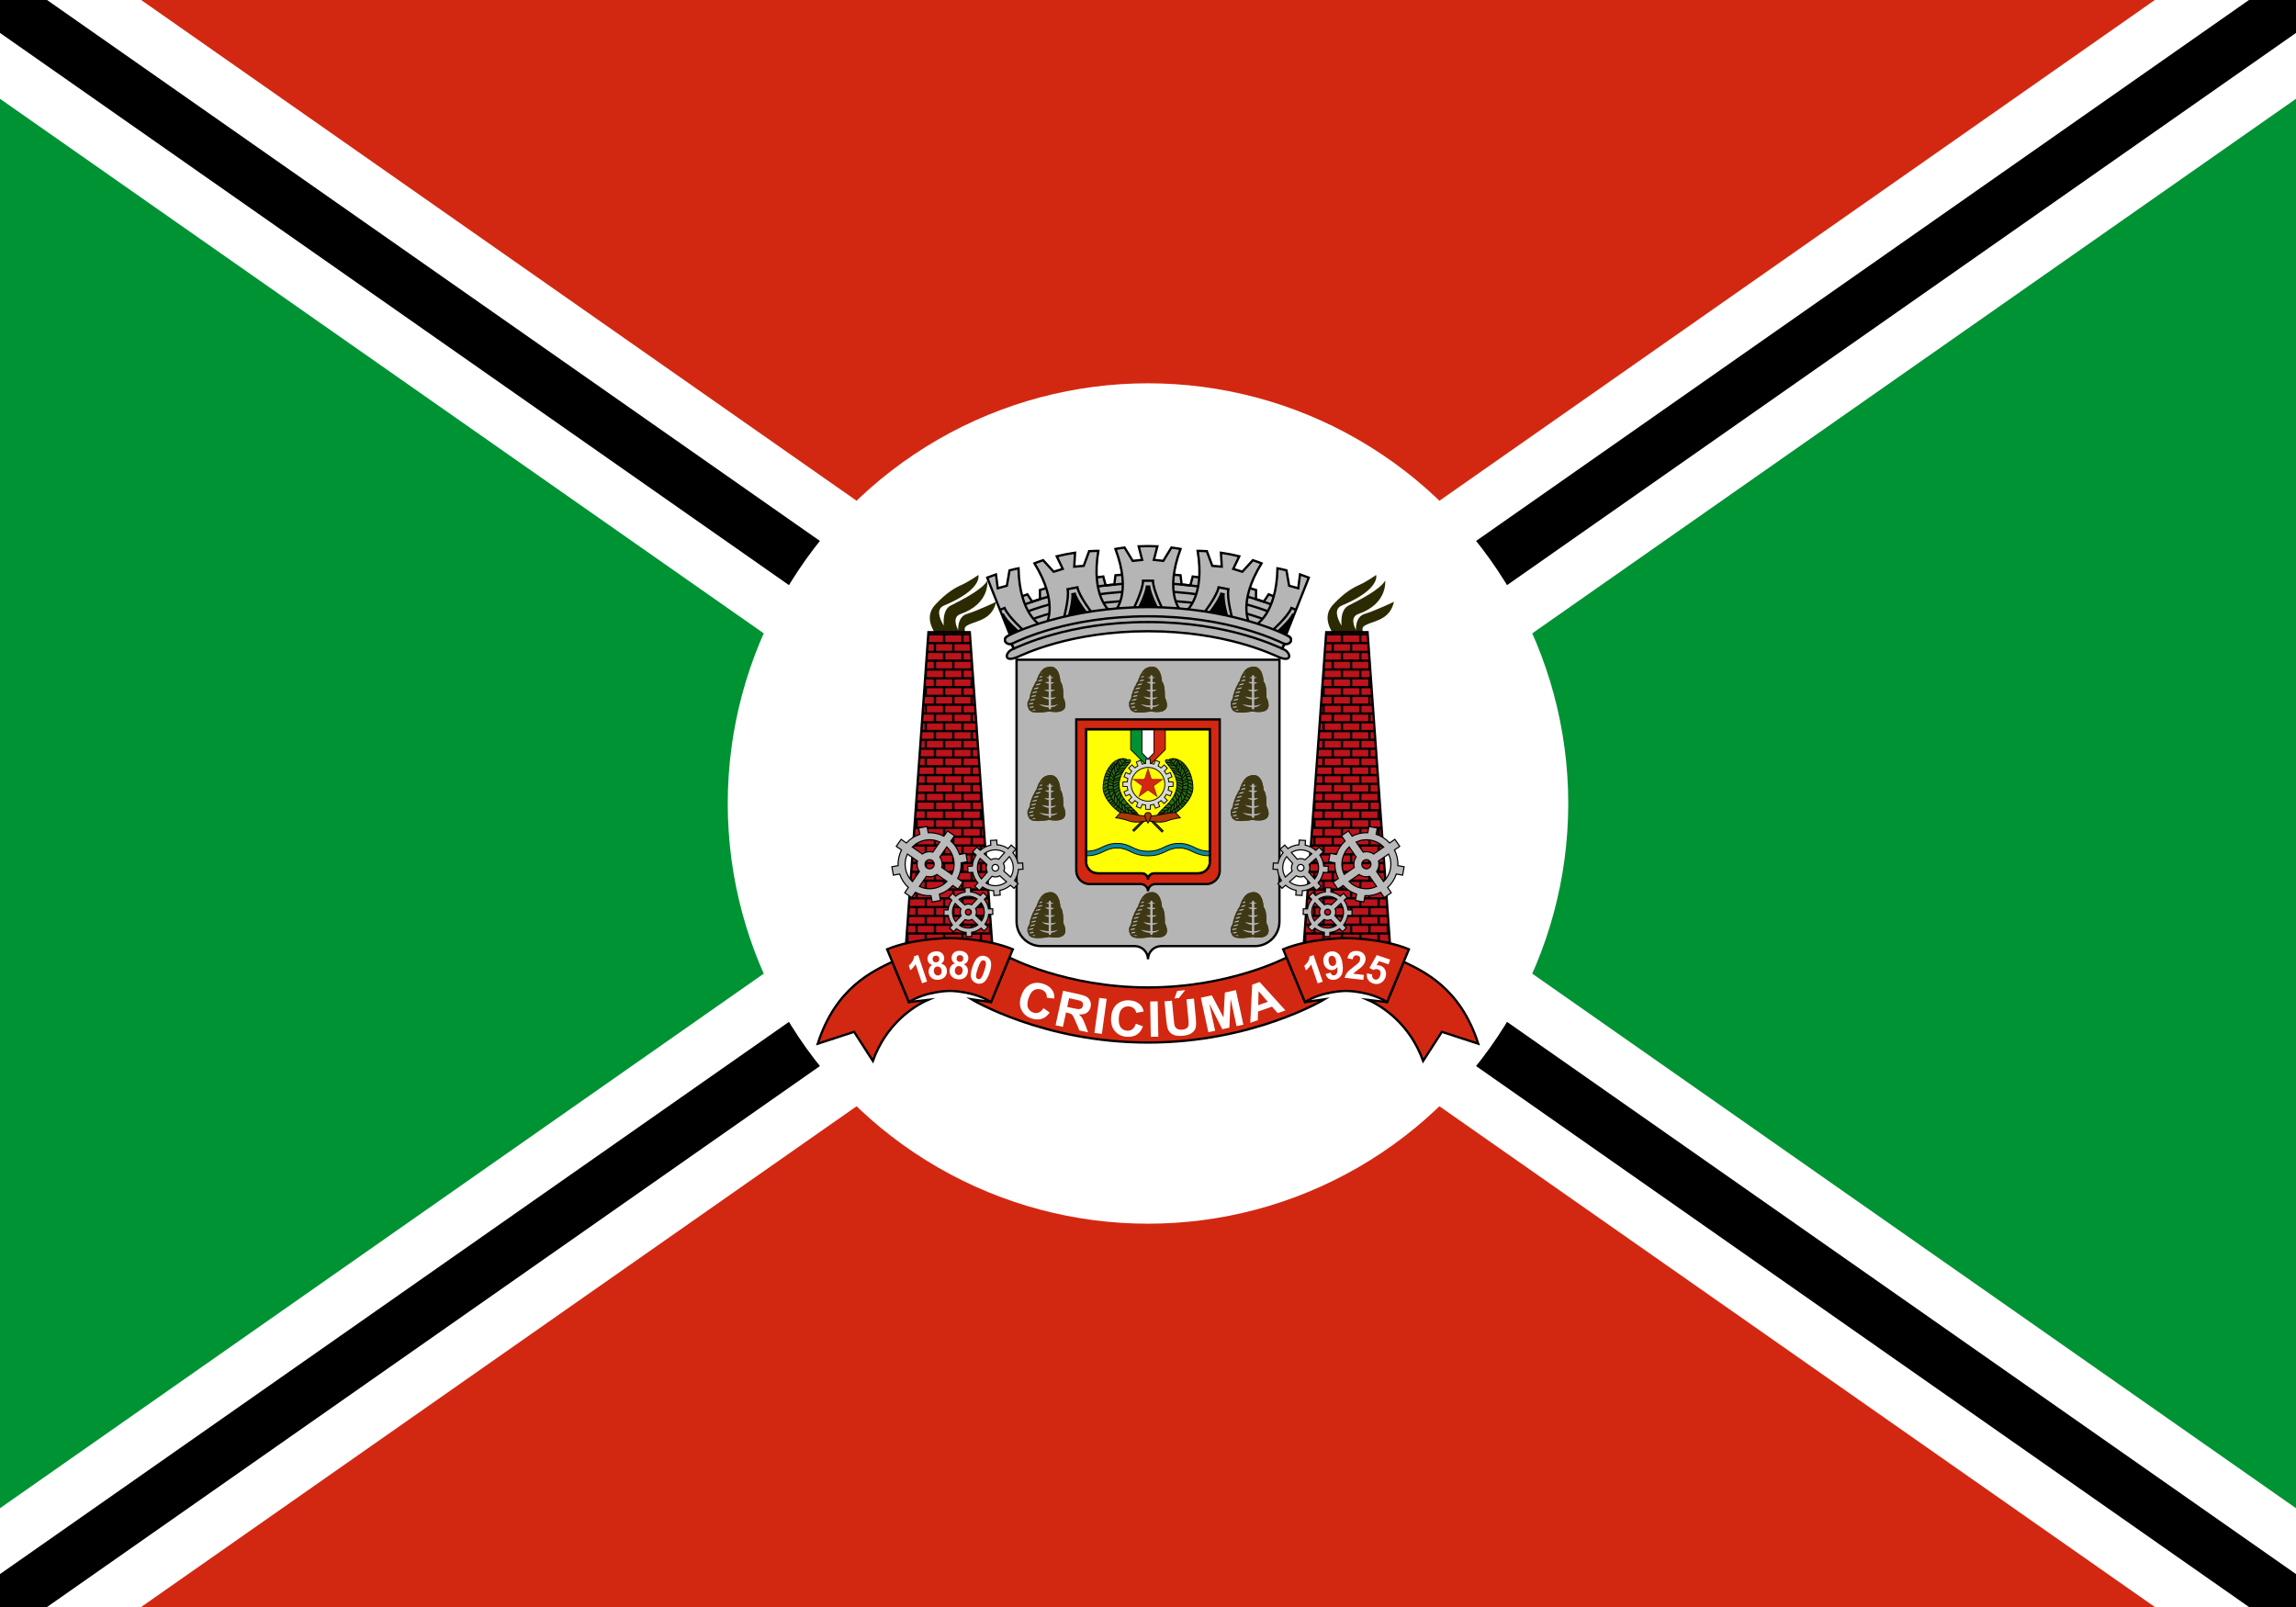 <?xml version="1.0" encoding="utf-8"?>
<!-- Generator: Adobe Illustrator 15.1.0, SVG Export Plug-In . SVG Version: 6.00 Build 0)  -->
<!DOCTYPE svg PUBLIC "-//W3C//DTD SVG 1.1//EN" "http://www.w3.org/Graphics/SVG/1.1/DTD/svg11.dtd">
<svg version="1.1" xmlns="http://www.w3.org/2000/svg" xmlns:xlink="http://www.w3.org/1999/xlink" x="0px" y="0px" width="2000px"
	 height="1400px" viewBox="0 0 2000 1400" enable-background="new 0 0 2000 1400" xml:space="preserve">
<rect x="0" y="0" width="2000" height="1400" fill="#333333" stroke="none"/>
<g id="Camada_6">
	<polygon fill="#D22811" points="1000,700 2000,1400 0,1400 	"/>
	<polyline fill="#D22811" points="0,0 1000,700 2000,0 	"/>
	<polygon fill="#009334" points="0,1400 1000,700 0,0 	"/>
	<polygon fill="#009334" points="1000,700 2000,1400 2000,0 	"/>
	<polygon fill="#FFFFFF" points="2000,0 1877.063,0 1000,613.943 122.938,0 0,0 0,86.056 877.063,700 0,1313.943 0,1400 
		122.938,1400 1000,786.057 1877.063,1400 2000,1400 2000,1313.943 1122.938,700 2000,86.056 	"/>
	<polygon points="2000,0 1959.021,0 1000,671.314 40.979,0 0,0 0,28.686 959.021,700 0,1371.314 0,1400 40.979,1400 1000,728.686 
		1959.021,1400 2000,1400 2000,1371.314 1040.979,700 2000,28.686 	"/>
	<circle fill="#FFFFFF" cx="1000" cy="700" r="366.072"/>
</g>
<g id="escudo">
	<path fill="#B5B5B5" stroke="#000000" stroke-width="2" stroke-miterlimit="10" d="M885.5,574.75v228
		c0,11.874,9.626,21.5,21.5,21.5h81.5c6.352,0,11.5,5.148,11.5,11.5c0-6.352,5.148-11.5,11.5-11.5h81.5
		c11.874,0,21.5-9.626,21.5-21.5v-228H885.5z"/>
	<path fill="#FFFE04" stroke="#000000" stroke-width="2" stroke-miterlimit="10" d="M946,635.25v115.488
		c0,5.601,4.54,10.14,10.14,10.14h38.437c2.996,0,5.423,2.429,5.423,5.424c0-2.995,2.428-5.424,5.424-5.424h38.437
		c5.601,0,10.14-4.539,10.14-10.14V635.25H946z"/>
	<polygon fill="#009134" stroke="#000000" stroke-width="0.75" stroke-miterlimit="10" points="1000,668.083 984.917,653 
		984.917,635.25 1000,635.25 	"/>
	<polygon fill="#D22811" stroke="#000000" stroke-width="0.75" stroke-miterlimit="10" points="1000,668.083 1015.083,653 
		1015.083,635.25 1000,635.25 	"/>
	<polygon fill="#FFFFFF" stroke="#000000" stroke-width="0.75" stroke-miterlimit="10" points="994.75,635.25 994.75,656 
		1000,661.25 1005.249,656 1005.249,635.25 	"/>
	<polygon fill="#D22811" stroke="#A51D0F" stroke-width="0.75" stroke-miterlimit="10" points="1000,670.05 1002.93,679.065 
		1012.409,679.065 1004.74,684.636 1007.669,693.651 1000,688.08 992.332,693.651 995.261,684.636 987.592,679.065 997.071,679.065 
			"/>
	<path fill="#D8D8D8" stroke="#000000" stroke-width="0.75" stroke-miterlimit="10" d="M1018.136,685.25h3.698l-0.001-4h-3.698
		c-0.115-1.062-0.329-2.092-0.619-3.09l3.422-1.417l-1.531-3.695l-3.414,1.414c-0.51-0.926-1.102-1.798-1.758-2.617l2.619-2.619
		l-2.829-2.827l-2.618,2.618c-0.819-0.657-1.691-1.249-2.617-1.758l1.414-3.415l-3.695-1.529l-1.417,3.42
		c-0.999-0.29-2.029-0.503-3.091-0.619v-3.698h-4v3.698c-1.061,0.116-2.092,0.33-3.09,0.619l-1.417-3.421l-3.696,1.531l1.414,3.414
		c-0.925,0.509-1.798,1.101-2.616,1.758l-2.619-2.619l-2.829,2.829l2.619,2.619c-0.657,0.818-1.249,1.69-1.758,2.616l-3.414-1.414
		l-1.531,3.696l3.421,1.417c-0.29,0.999-0.503,2.029-0.619,3.09h-3.698l0,4h3.699c0.116,1.061,0.329,2.091,0.619,3.09l-3.421,1.417
		l1.53,3.696l3.414-1.414c0.51,0.925,1.102,1.797,1.758,2.616l-2.619,2.619l2.829,2.829l2.619-2.619
		c0.818,0.657,1.69,1.249,2.616,1.758l-1.414,3.414l3.696,1.531l1.417-3.421c0.999,0.29,2.029,0.503,3.091,0.62v3.698h4v-3.698
		c1.062-0.116,2.092-0.33,3.091-0.62l1.417,3.421l3.695-1.531l-1.414-3.414c0.926-0.51,1.798-1.101,2.616-1.758l2.619,2.619
		l2.828-2.829l-2.618-2.618c0.656-0.819,1.248-1.691,1.758-2.617l3.414,1.414l1.53-3.696l-3.421-1.417
		C1017.806,687.342,1018.02,686.312,1018.136,685.25z M1000,697.917c-8.1,0-14.666-6.566-14.666-14.666
		c0-8.1,6.566-14.667,14.666-14.667c8.101,0,14.667,6.566,14.667,14.667C1014.667,691.351,1008.101,697.917,1000,697.917z"/>
	<path fill="#108999" stroke="#000000" stroke-width="0.75" stroke-miterlimit="10" d="M1040.299,738.181
		c-3.536-1.687-7.191-3.431-13.301-3.431c-6.107,0-9.763,1.744-13.299,3.431c-3.667,1.75-7.133,3.403-13.699,3.403
		c-6.567,0-10.032-1.653-13.7-3.403c-3.535-1.687-7.191-3.431-13.299-3.431s-9.764,1.744-13.299,3.431
		c-3.668,1.75-7.133,3.403-13.7,3.403v4c7.528,0,11.775-2.026,15.523-3.814c3.396-1.62,6.329-3.02,11.477-3.02
		s8.08,1.399,11.477,3.02c3.748,1.788,7.995,3.814,15.523,3.814c7.527,0,11.775-2.026,15.522-3.814
		c3.396-1.62,6.329-3.02,11.476-3.02c5.149,0,8.083,1.399,11.479,3.02c3.747,1.788,7.994,3.814,15.522,3.814v-4
		C1047.433,741.584,1043.968,739.931,1040.299,738.181z"/>
	<path fill="#D22811" stroke="#000000" stroke-width="2" stroke-miterlimit="10" d="M937.5,626.75v131.721
		c0,6.481,5.254,11.735,11.736,11.735h44.487c3.467,0,6.277,2.811,6.277,6.277c0-3.467,2.81-6.277,6.278-6.277h44.487
		c6.481,0,11.735-5.254,11.735-11.735V626.75H937.5z M1054,750.738c0,5.601-4.539,10.14-10.14,10.14h-38.437
		c-2.996,0-5.424,2.429-5.424,5.424c0-2.995-2.428-5.424-5.423-5.424H956.14c-5.6,0-10.14-4.539-10.14-10.14V635.25h108V750.738z"/>
	<g>
		
			<rect x="992.973" y="708.983" transform="matrix(0.707 0.707 -0.707 0.707 798.257 -492.425)" fill="#3C4F1E" stroke="#000000" stroke-width="0.75" stroke-miterlimit="10" width="1.514" height="17.395"/>
		<path fill="#2A6D14" stroke="#000000" stroke-width="0.75" stroke-miterlimit="10" d="M1016.861,665.625
			c25.582,28.821-17.125,42.875-6.75,46.125s29-13.75,29-25.25s-5.304-19.494-9.75-22.875c-2.019-1.535-8.25-4.375-11.125-1.625
			C1018.236,662,1012.384,660.581,1016.861,665.625z"/>
		<path fill="none" stroke="#000000" stroke-width="0.75" stroke-miterlimit="10" d="M1018.236,662c0,0,33,25.375-9.784,48.625"/>
		<path fill="none" stroke="#000000" stroke-width="0.75" stroke-miterlimit="10" d="M1024.421,661.292
			c0,0,30.44,30.708-13.335,50.7"/>
		
			<line fill="none" stroke="#000000" stroke-width="0.75" stroke-miterlimit="10" x1="1028.328" y1="674.822" x2="1029.405" y2="667.8"/>
		
			<line fill="none" stroke="#000000" stroke-width="0.75" stroke-miterlimit="10" x1="1026.111" y1="670.625" x2="1019.418" y2="668.758"/>
		
			<line fill="none" stroke="#000000" stroke-width="0.75" stroke-miterlimit="10" x1="1023.782" y1="667.8" x2="1026.111" y2="663.212"/>
		
			<line fill="none" stroke="#000000" stroke-width="0.75" stroke-miterlimit="10" x1="1021.434" y1="664.936" x2="1015.692" y2="664.109"/>
		
			<line fill="none" stroke="#000000" stroke-width="0.75" stroke-miterlimit="10" x1="1019.654" y1="663.212" x2="1022.765" y2="660.848"/>
		
			<line fill="none" stroke="#000000" stroke-width="0.75" stroke-miterlimit="10" x1="1028.867" y1="676.11" x2="1022.046" y2="672.787"/>
		
			<line fill="none" stroke="#000000" stroke-width="0.75" stroke-miterlimit="10" x1="1029.549" y1="678.143" x2="1033.01" y2="675.105"/>
		
			<line fill="none" stroke="#000000" stroke-width="0.75" stroke-miterlimit="10" x1="1030.091" y1="680.503" x2="1024.606" y2="679.158"/>
		
			<line fill="none" stroke="#000000" stroke-width="0.75" stroke-miterlimit="10" x1="1030.384" y1="682.5" x2="1034.415" y2="680.503"/>
		
			<line fill="none" stroke="#000000" stroke-width="0.75" stroke-miterlimit="10" x1="1030.384" y1="684.625" x2="1034.722" y2="684"/>
		
			<line fill="none" stroke="#000000" stroke-width="0.75" stroke-miterlimit="10" x1="1030.091" y1="687.216" x2="1034.415" y2="688.022"/>
		
			<line fill="none" stroke="#000000" stroke-width="0.75" stroke-miterlimit="10" x1="1029.405" y1="689.953" x2="1032.253" y2="694.507"/>
		
			<line fill="none" stroke="#000000" stroke-width="0.75" stroke-miterlimit="10" x1="1028.661" y1="691.892" x2="1029.773" y2="698.413"/>
		
			<line fill="none" stroke="#000000" stroke-width="0.75" stroke-miterlimit="10" x1="1026.497" y1="695.785" x2="1027.349" y2="700.917"/>
		
			<line fill="none" stroke="#000000" stroke-width="0.75" stroke-miterlimit="10" x1="1024.947" y1="697.869" x2="1024.947" y2="703.466"/>
		
			<line fill="none" stroke="#000000" stroke-width="0.75" stroke-miterlimit="10" x1="1023.125" y1="699.934" x2="1022.046" y2="705.749"/>
		
			<line fill="none" stroke="#000000" stroke-width="0.75" stroke-miterlimit="10" x1="1020.354" y1="702.574" x2="1019.418" y2="707.527"/>
		
			<line fill="none" stroke="#000000" stroke-width="0.75" stroke-miterlimit="10" x1="1017.675" y1="704.75" x2="1016.688" y2="709.155"/>
		
			<line fill="none" stroke="#000000" stroke-width="0.75" stroke-miterlimit="10" x1="1014.573" y1="706.953" x2="1013.592" y2="710.794"/>
		
			<line fill="none" stroke="#000000" stroke-width="0.75" stroke-miterlimit="10" x1="1011.086" y1="711.991" x2="1012.181" y2="708.478"/>
		
			<line fill="none" stroke="#000000" stroke-width="0.75" stroke-miterlimit="10" x1="1013.082" y1="707.918" x2="1009.748" y2="707.918"/>
		
			<line fill="none" stroke="#000000" stroke-width="0.75" stroke-miterlimit="10" x1="1015.692" y1="706.19" x2="1011.633" y2="705.989"/>
		
			<line fill="none" stroke="#000000" stroke-width="0.75" stroke-miterlimit="10" x1="1018.563" y1="704.062" x2="1014.082" y2="703.466"/>
		
			<line fill="none" stroke="#000000" stroke-width="0.75" stroke-miterlimit="10" x1="1021.434" y1="701.604" x2="1017.464" y2="700.25"/>
		
			<line fill="none" stroke="#000000" stroke-width="0.75" stroke-miterlimit="10" x1="1023.782" y1="699.228" x2="1021.063" y2="695.785"/>
		
			<line fill="none" stroke="#000000" stroke-width="0.75" stroke-miterlimit="10" x1="1025.457" y1="697.227" x2="1023.125" y2="691.892"/>
		
			<line fill="none" stroke="#000000" stroke-width="0.75" stroke-miterlimit="10" x1="1027.349" y1="694.447" x2="1023.942" y2="690.333"/>
		<polyline fill="none" stroke="#000000" stroke-width="0.75" stroke-miterlimit="10" points="1025.033,685.824 1029.773,688.686 
			1033.939,690.178 		"/>
		
			<line fill="none" stroke="#000000" stroke-width="0.75" stroke-miterlimit="10" x1="1029.041" y1="690.974" x2="1024.606" y2="688.022"/>
		
			<line fill="none" stroke="#000000" stroke-width="0.75" stroke-miterlimit="10" x1="1030.384" y1="685.824" x2="1025.153" y2="683.336"/>
		
			<line fill="none" stroke="#000000" stroke-width="0.75" stroke-miterlimit="10" x1="1030.374" y1="683.336" x2="1025.153" y2="681.502"/>
		
			<line fill="none" stroke="#000000" stroke-width="0.75" stroke-miterlimit="10" x1="1029.773" y1="678.979" x2="1023.942" y2="676.926"/>
		
			<line fill="none" stroke="#000000" stroke-width="0.75" stroke-miterlimit="10" x1="1027.349" y1="672.787" x2="1021.434" y2="671.311"/>
		
			<line fill="none" stroke="#000000" stroke-width="0.75" stroke-miterlimit="10" x1="1023.125" y1="666.789" x2="1017.464" y2="666.316"/>
		
			<line fill="none" stroke="#000000" stroke-width="0.75" stroke-miterlimit="10" x1="1022.046" y1="665.582" x2="1024.606" y2="661.485"/>
		
			<line fill="none" stroke="#000000" stroke-width="0.75" stroke-miterlimit="10" x1="1026.497" y1="671.381" x2="1027.921" y2="665.582"/>
		
			<line fill="none" stroke="#000000" stroke-width="0.75" stroke-miterlimit="10" x1="1024.606" y1="668.758" x2="1027.209" y2="664.522"/>
		
			<line fill="none" stroke="#000000" stroke-width="0.75" stroke-miterlimit="10" x1="1029.217" y1="676.926" x2="1031.736" y2="672.049"/>
		
			<line fill="none" stroke="#000000" stroke-width="0.75" stroke-miterlimit="10" x1="1030.091" y1="680.503" x2="1033.939" y2="678.143"/>
		
			<line fill="none" stroke="#000000" stroke-width="0.75" stroke-miterlimit="10" x1="1028.661" y1="666.652" x2="1029.963" y2="664.109"/>
		
			<line fill="none" stroke="#000000" stroke-width="0.75" stroke-miterlimit="10" x1="1030.829" y1="670.249" x2="1032.553" y2="666.652"/>
		
			<line fill="none" stroke="#000000" stroke-width="0.75" stroke-miterlimit="10" x1="1032.399" y1="673.537" x2="1035.176" y2="670.625"/>
		
			<line fill="none" stroke="#000000" stroke-width="0.75" stroke-miterlimit="10" x1="1031.279" y1="671.113" x2="1034.207" y2="669.019"/>
		
			<line fill="none" stroke="#000000" stroke-width="0.75" stroke-miterlimit="10" x1="1029.773" y1="668.398" x2="1031.279" y2="665.506"/>
		
			<line fill="none" stroke="#000000" stroke-width="0.75" stroke-miterlimit="10" x1="1033.01" y1="674.822" x2="1036.783" y2="674.006"/>
		
			<line fill="none" stroke="#000000" stroke-width="0.75" stroke-miterlimit="10" x1="1033.518" y1="676.624" x2="1037.539" y2="676.11"/>
		
			<line fill="none" stroke="#000000" stroke-width="0.75" stroke-miterlimit="10" x1="1034.207" y1="679.333" x2="1038.532" y2="680.077"/>
		
			<line fill="none" stroke="#000000" stroke-width="0.75" stroke-miterlimit="10" x1="1034.722" y1="682.063" x2="1039.002" y2="683.677"/>
		
			<line fill="none" stroke="#000000" stroke-width="0.75" stroke-miterlimit="10" x1="1034.722" y1="684.938" x2="1039.002" y2="687.216"/>
		
			<line fill="none" stroke="#000000" stroke-width="0.75" stroke-miterlimit="10" x1="1034.535" y1="687.216" x2="1038.532" y2="690.178"/>
		
			<line fill="none" stroke="#000000" stroke-width="0.75" stroke-miterlimit="10" x1="1014.082" y1="711.991" x2="1015.387" y2="709.868"/>
		
			<line fill="none" stroke="#000000" stroke-width="0.75" stroke-miterlimit="10" x1="1017.182" y1="711.453" x2="1018.257" y2="708.243"/>
		
			<line fill="none" stroke="#000000" stroke-width="0.75" stroke-miterlimit="10" x1="1021.063" y1="706.441" x2="1020.709" y2="710.023"/>
		
			<line fill="none" stroke="#000000" stroke-width="0.75" stroke-miterlimit="10" x1="1023.782" y1="704.432" x2="1023.782" y2="708.232"/>
		
			<line fill="none" stroke="#000000" stroke-width="0.75" stroke-miterlimit="10" x1="1026.497" y1="702.062" x2="1028.05" y2="705.051"/>
		
			<line fill="none" stroke="#000000" stroke-width="0.75" stroke-miterlimit="10" x1="1028.881" y1="699.526" x2="1032.016" y2="701.152"/>
		
			<line fill="none" stroke="#000000" stroke-width="0.75" stroke-miterlimit="10" x1="1025.646" y1="702.842" x2="1025.672" y2="706.953"/>
		
			<line fill="none" stroke="#000000" stroke-width="0.75" stroke-miterlimit="10" x1="1027.87" y1="700.667" x2="1030.374" y2="702.842"/>
		
			<line fill="none" stroke="#000000" stroke-width="0.75" stroke-miterlimit="10" x1="1033.787" y1="690.706" x2="1037.539" y2="692.913"/>
		
			<line fill="none" stroke="#000000" stroke-width="0.75" stroke-miterlimit="10" x1="1031.279" y1="696.23" x2="1034.722" y2="697.507"/>
		
			<line fill="none" stroke="#000000" stroke-width="0.75" stroke-miterlimit="10" x1="1032.874" y1="693.193" x2="1036.369" y2="695.192"/>
		
			<line fill="none" stroke="#000000" stroke-width="0.75" stroke-miterlimit="10" x1="1030.091" y1="697.869" x2="1033" y2="699.934"/>
	</g>
	<g>
		
			<rect x="1005.513" y="708.983" transform="matrix(-0.707 0.707 -0.707 -0.707 2225.38 514.172)" fill="#3C4F1E" stroke="#000000" stroke-width="0.75" stroke-miterlimit="10" width="1.514" height="17.395"/>
		<path fill="#2A6D14" stroke="#000000" stroke-width="0.75" stroke-miterlimit="10" d="M983.139,665.625
			c-25.582,28.821,17.125,42.875,6.75,46.125s-29-13.75-29-25.25s5.304-19.494,9.75-22.875c2.019-1.535,8.25-4.375,11.125-1.625
			C981.764,662,987.616,660.581,983.139,665.625z"/>
		<path fill="none" stroke="#000000" stroke-width="0.75" stroke-miterlimit="10" d="M981.764,662c0,0-33,25.375,9.784,48.625"/>
		<path fill="none" stroke="#000000" stroke-width="0.75" stroke-miterlimit="10" d="M975.579,661.292c0,0-30.44,30.708,13.335,50.7
			"/>
		
			<line fill="none" stroke="#000000" stroke-width="0.75" stroke-miterlimit="10" x1="971.672" y1="674.822" x2="970.595" y2="667.8"/>
		
			<line fill="none" stroke="#000000" stroke-width="0.75" stroke-miterlimit="10" x1="973.889" y1="670.625" x2="980.582" y2="668.758"/>
		
			<line fill="none" stroke="#000000" stroke-width="0.75" stroke-miterlimit="10" x1="976.218" y1="667.8" x2="973.889" y2="663.212"/>
		
			<line fill="none" stroke="#000000" stroke-width="0.75" stroke-miterlimit="10" x1="978.566" y1="664.936" x2="984.308" y2="664.109"/>
		
			<line fill="none" stroke="#000000" stroke-width="0.75" stroke-miterlimit="10" x1="980.346" y1="663.212" x2="977.235" y2="660.848"/>
		
			<line fill="none" stroke="#000000" stroke-width="0.75" stroke-miterlimit="10" x1="971.133" y1="676.11" x2="977.954" y2="672.787"/>
		
			<line fill="none" stroke="#000000" stroke-width="0.75" stroke-miterlimit="10" x1="970.451" y1="678.143" x2="966.99" y2="675.105"/>
		
			<line fill="none" stroke="#000000" stroke-width="0.75" stroke-miterlimit="10" x1="969.909" y1="680.503" x2="975.394" y2="679.158"/>
		
			<line fill="none" stroke="#000000" stroke-width="0.75" stroke-miterlimit="10" x1="969.616" y1="682.5" x2="965.585" y2="680.503"/>
		
			<line fill="none" stroke="#000000" stroke-width="0.75" stroke-miterlimit="10" x1="969.616" y1="684.625" x2="965.278" y2="684"/>
		
			<line fill="none" stroke="#000000" stroke-width="0.75" stroke-miterlimit="10" x1="969.909" y1="687.216" x2="965.585" y2="688.022"/>
		
			<line fill="none" stroke="#000000" stroke-width="0.75" stroke-miterlimit="10" x1="970.595" y1="689.953" x2="967.747" y2="694.507"/>
		
			<line fill="none" stroke="#000000" stroke-width="0.75" stroke-miterlimit="10" x1="971.339" y1="691.892" x2="970.227" y2="698.413"/>
		
			<line fill="none" stroke="#000000" stroke-width="0.75" stroke-miterlimit="10" x1="973.503" y1="695.785" x2="972.651" y2="700.917"/>
		
			<line fill="none" stroke="#000000" stroke-width="0.75" stroke-miterlimit="10" x1="975.053" y1="697.869" x2="975.053" y2="703.466"/>
		
			<line fill="none" stroke="#000000" stroke-width="0.75" stroke-miterlimit="10" x1="976.875" y1="699.934" x2="977.954" y2="705.749"/>
		
			<line fill="none" stroke="#000000" stroke-width="0.75" stroke-miterlimit="10" x1="979.646" y1="702.574" x2="980.582" y2="707.527"/>
		
			<line fill="none" stroke="#000000" stroke-width="0.75" stroke-miterlimit="10" x1="982.325" y1="704.75" x2="983.313" y2="709.155"/>
		
			<line fill="none" stroke="#000000" stroke-width="0.75" stroke-miterlimit="10" x1="985.427" y1="706.953" x2="986.408" y2="710.794"/>
		
			<line fill="none" stroke="#000000" stroke-width="0.75" stroke-miterlimit="10" x1="988.914" y1="711.991" x2="987.819" y2="708.478"/>
		
			<line fill="none" stroke="#000000" stroke-width="0.75" stroke-miterlimit="10" x1="986.918" y1="707.918" x2="990.252" y2="707.918"/>
		
			<line fill="none" stroke="#000000" stroke-width="0.75" stroke-miterlimit="10" x1="984.308" y1="706.19" x2="988.367" y2="705.989"/>
		
			<line fill="none" stroke="#000000" stroke-width="0.75" stroke-miterlimit="10" x1="981.438" y1="704.062" x2="985.918" y2="703.466"/>
		
			<line fill="none" stroke="#000000" stroke-width="0.75" stroke-miterlimit="10" x1="978.566" y1="701.604" x2="982.536" y2="700.25"/>
		
			<line fill="none" stroke="#000000" stroke-width="0.75" stroke-miterlimit="10" x1="976.218" y1="699.228" x2="978.937" y2="695.785"/>
		
			<line fill="none" stroke="#000000" stroke-width="0.75" stroke-miterlimit="10" x1="974.543" y1="697.227" x2="976.875" y2="691.892"/>
		
			<line fill="none" stroke="#000000" stroke-width="0.75" stroke-miterlimit="10" x1="972.651" y1="694.447" x2="976.058" y2="690.333"/>
		<polyline fill="none" stroke="#000000" stroke-width="0.75" stroke-miterlimit="10" points="974.967,685.824 970.227,688.686 
			966.061,690.178 		"/>
		
			<line fill="none" stroke="#000000" stroke-width="0.75" stroke-miterlimit="10" x1="970.959" y1="690.974" x2="975.394" y2="688.022"/>
		
			<line fill="none" stroke="#000000" stroke-width="0.75" stroke-miterlimit="10" x1="969.616" y1="685.824" x2="974.847" y2="683.336"/>
		
			<line fill="none" stroke="#000000" stroke-width="0.75" stroke-miterlimit="10" x1="969.626" y1="683.336" x2="974.847" y2="681.502"/>
		
			<line fill="none" stroke="#000000" stroke-width="0.75" stroke-miterlimit="10" x1="970.227" y1="678.979" x2="976.058" y2="676.926"/>
		
			<line fill="none" stroke="#000000" stroke-width="0.75" stroke-miterlimit="10" x1="972.651" y1="672.787" x2="978.566" y2="671.311"/>
		
			<line fill="none" stroke="#000000" stroke-width="0.75" stroke-miterlimit="10" x1="976.875" y1="666.789" x2="982.536" y2="666.316"/>
		
			<line fill="none" stroke="#000000" stroke-width="0.75" stroke-miterlimit="10" x1="977.954" y1="665.582" x2="975.394" y2="661.485"/>
		
			<line fill="none" stroke="#000000" stroke-width="0.75" stroke-miterlimit="10" x1="973.503" y1="671.381" x2="972.079" y2="665.582"/>
		
			<line fill="none" stroke="#000000" stroke-width="0.75" stroke-miterlimit="10" x1="975.394" y1="668.758" x2="972.791" y2="664.522"/>
		
			<line fill="none" stroke="#000000" stroke-width="0.75" stroke-miterlimit="10" x1="970.783" y1="676.926" x2="968.264" y2="672.049"/>
		
			<line fill="none" stroke="#000000" stroke-width="0.75" stroke-miterlimit="10" x1="969.909" y1="680.503" x2="966.061" y2="678.143"/>
		
			<line fill="none" stroke="#000000" stroke-width="0.75" stroke-miterlimit="10" x1="971.339" y1="666.652" x2="970.037" y2="664.109"/>
		
			<line fill="none" stroke="#000000" stroke-width="0.75" stroke-miterlimit="10" x1="969.171" y1="670.249" x2="967.447" y2="666.652"/>
		
			<line fill="none" stroke="#000000" stroke-width="0.75" stroke-miterlimit="10" x1="967.601" y1="673.537" x2="964.824" y2="670.625"/>
		
			<line fill="none" stroke="#000000" stroke-width="0.75" stroke-miterlimit="10" x1="968.721" y1="671.113" x2="965.793" y2="669.019"/>
		
			<line fill="none" stroke="#000000" stroke-width="0.75" stroke-miterlimit="10" x1="970.227" y1="668.398" x2="968.721" y2="665.506"/>
		
			<line fill="none" stroke="#000000" stroke-width="0.75" stroke-miterlimit="10" x1="966.99" y1="674.822" x2="963.217" y2="674.006"/>
		
			<line fill="none" stroke="#000000" stroke-width="0.75" stroke-miterlimit="10" x1="966.482" y1="676.624" x2="962.461" y2="676.11"/>
		
			<line fill="none" stroke="#000000" stroke-width="0.75" stroke-miterlimit="10" x1="965.793" y1="679.333" x2="961.468" y2="680.077"/>
		
			<line fill="none" stroke="#000000" stroke-width="0.75" stroke-miterlimit="10" x1="965.278" y1="682.063" x2="960.998" y2="683.677"/>
		
			<line fill="none" stroke="#000000" stroke-width="0.75" stroke-miterlimit="10" x1="965.278" y1="684.938" x2="960.998" y2="687.216"/>
		
			<line fill="none" stroke="#000000" stroke-width="0.75" stroke-miterlimit="10" x1="965.465" y1="687.216" x2="961.468" y2="690.178"/>
		
			<line fill="none" stroke="#000000" stroke-width="0.75" stroke-miterlimit="10" x1="985.918" y1="711.991" x2="984.613" y2="709.868"/>
		
			<line fill="none" stroke="#000000" stroke-width="0.75" stroke-miterlimit="10" x1="982.818" y1="711.453" x2="981.743" y2="708.243"/>
		
			<line fill="none" stroke="#000000" stroke-width="0.75" stroke-miterlimit="10" x1="978.937" y1="706.441" x2="979.291" y2="710.023"/>
		
			<line fill="none" stroke="#000000" stroke-width="0.75" stroke-miterlimit="10" x1="976.218" y1="704.432" x2="976.218" y2="708.232"/>
		
			<line fill="none" stroke="#000000" stroke-width="0.75" stroke-miterlimit="10" x1="973.503" y1="702.062" x2="971.95" y2="705.051"/>
		
			<line fill="none" stroke="#000000" stroke-width="0.75" stroke-miterlimit="10" x1="971.119" y1="699.526" x2="967.984" y2="701.152"/>
		
			<line fill="none" stroke="#000000" stroke-width="0.75" stroke-miterlimit="10" x1="974.354" y1="702.842" x2="974.328" y2="706.953"/>
		
			<line fill="none" stroke="#000000" stroke-width="0.75" stroke-miterlimit="10" x1="972.13" y1="700.667" x2="969.626" y2="702.842"/>
		
			<line fill="none" stroke="#000000" stroke-width="0.75" stroke-miterlimit="10" x1="966.213" y1="690.706" x2="962.461" y2="692.913"/>
		
			<line fill="none" stroke="#000000" stroke-width="0.75" stroke-miterlimit="10" x1="968.721" y1="696.23" x2="965.278" y2="697.507"/>
		
			<line fill="none" stroke="#000000" stroke-width="0.75" stroke-miterlimit="10" x1="967.126" y1="693.193" x2="963.631" y2="695.192"/>
		
			<line fill="none" stroke="#000000" stroke-width="0.75" stroke-miterlimit="10" x1="969.909" y1="697.869" x2="967" y2="699.934"/>
	</g>
	<path fill="#AD3906" stroke="#000000" stroke-width="0.75" stroke-miterlimit="10" d="M1000,714.875c0,0,9.875,2.75,16.375,0.375
		s11.75-2.75,11.75-2.75l-4.125-4.625c-5.125-0.25-17.25,3.25-24,3.125c-6.75,0.125-18.875-3.375-24-3.125l-4.125,4.625
		c0,0,5.25,0.375,11.75,2.75S1000,714.875,1000,714.875z"/>
	<path fill="#AD3906" stroke="#000000" stroke-width="0.75" stroke-miterlimit="10" d="M1000.001,717.125c0,0-6.046-9.25-0.001-9.25
		S1000.001,717.125,1000.001,717.125z"/>
	<g>
		<g>
			<g>
				<path fill="#3F3815" d="M1092.009,675.217l0.001,1.5c6.852,0.001,7.173,11.536,7.175,11.651l0.013,0.657l0.491,0.436
					c1.697,1.509,2.189,8.205,1.998,12.478l-0.018,0.373l0.161,0.338c1.811,3.81,2.207,6.71,1.147,8.387
					c-1.196,1.893-4.227,2.289-6.558,2.289c-2.68,0-5.048-0.527-5.07-0.532l-0.313-0.07l-0.313,0.063
					c-0.05,0.01-5.039,0.997-9.588,0.997c-4.836,0-5.979-1.117-6.215-1.459c-3.105-4.517-0.455-7.618-0.151-7.948l0.356-0.373
					l0.051-0.513c0.704-7.038,5.961-15.165,6.014-15.246l0.132-0.202l0.062-0.232c0.619-2.326,3.058-8.7,6.865-10.246
					c1.382-0.561,2.646-0.846,3.76-0.846V675.217 M1092.011,675.217c-1.253,0-2.686,0.29-4.326,0.956
					c-5.334,2.167-7.75,11.25-7.75,11.25s-5.5,8.417-6.25,15.917c0,0-3.93,4.117,0,9.833c1.118,1.627,4.195,2.109,7.451,2.109
					c4.75,0,9.882-1.026,9.882-1.026s2.507,0.569,5.402,0.569c5.316,0,11.944-1.921,6.765-12.819c0,0,0.5-11-2.5-13.666
					C1100.685,688.34,1100.436,675.219,1092.011,675.217L1092.011,675.217z"/>
			</g>
			<path fill="#3F3815" d="M1103.185,702.006c0,0,0.5-11-2.5-13.666c0,0-0.327-17.314-13-12.167
				c-1.963,0.797-3.528,2.533-4.726,4.407l1.694-0.336l0.217,0.979l-2.601,0.515c-0.438,0.796-0.809,1.581-1.122,2.309l3.506-0.695
				l0.217,0.979l-4.176,0.828c-0.48,1.254-0.724,2.133-0.751,2.234l4.71-0.934l0.217,0.979l-5.628,1.115
				c-0.349,0.59-0.801,1.387-1.306,2.345l5.599-1.109c-0.194,0.349-0.4,0.734-0.616,1.144l-5.563,1.103
				c-0.354,0.713-0.715,1.482-1.071,2.298l5.489-1.088c-0.169,0.364-0.336,0.737-0.504,1.122l-5.454,1.081
				c-0.296,0.73-0.583,1.48-0.843,2.253l5.382-1.067c-0.134,0.363-0.268,0.728-0.392,1.099l-5.331,1.057
				c-0.218,0.728-0.405,1.462-0.563,2.198l5.244-1.039c-0.091,0.356-0.174,0.713-0.25,1.071l-5.202,1.031
				c-0.072,0.432-0.134,0.862-0.177,1.289c0,0-0.326,0.35-0.695,0.97l5.718-1.133c-0.006,0.054-0.017,0.109-0.022,0.163
				c0,0-0.339,0.361-0.716,1.004l-5.531,1.097c-0.237,0.613-0.428,1.346-0.481,2.18l5.143-1.019c-0.069,0.33-0.12,0.679-0.143,1.05
				l-4.985,0.988c0.047,0.625,0.183,1.295,0.426,2.002l4.733-0.938c0.068,0.313,0.161,0.636,0.276,0.967l-4.623,0.916
				c0.242,0.515,0.526,1.041,0.901,1.587c0.066,0.098,0.146,0.187,0.227,0.276l4.406-0.873c0.12,0.198,0.228,0.394,0.367,0.597
				c0.073,0.106,0.159,0.205,0.248,0.303l-3.932,0.779c4.485,2.305,16.017,0.001,16.017,0.001S1111.185,718.839,1103.185,702.006z
				 M1094.706,710.25c-0.715,0.22-1.449,0.355-2.188,0.428v0.912c0,0.553-0.447,1-1,1s-1-0.447-1-1v-0.862
				c-0.063-0.002-0.125,0-0.188-0.003c-1.462-0.098-2.899-0.369-4.271-0.827c-1.37-0.452-2.696-1.047-3.874-1.891
				c1.415,0.27,2.784,0.533,4.151,0.759c1.367,0.21,2.724,0.4,4.079,0.462c0.034,0.002,0.068,0,0.103,0.002v-5.479
				c-1.065-0.089-2.113-0.322-3.098-0.707c-1.06-0.411-2.073-0.963-2.902-1.753c2.085,0.445,4.033,0.819,6,0.958v-5.375
				c-0.529-0.058-1.055-0.148-1.56-0.314c-0.794-0.255-1.568-0.623-2.19-1.218c1.339,0.026,2.549,0.08,3.75,0.096v-5.343
				c-0.457-0.075-0.91-0.174-1.349-0.329c-0.668-0.229-1.319-0.531-1.901-1.007c1.151-0.18,2.211-0.163,3.25-0.107v-3.144
				c-0.089-0.03-0.182-0.047-0.268-0.087c-0.393-0.176-1.766-0.43-2.024-0.828c0.48-0.079,1.898-0.112,2.292-0.127v-0.79
				c0-0.552,0.447-1,1-1s1,0.448,1,1v0.804c0.389,0.017,1.802,0.046,2.292,0.114c-0.249,0.4-1.617,0.671-2.019,0.847
				c-0.088,0.041-0.183,0.056-0.273,0.086v3.289c0.262,0.026,0.525,0.045,0.788,0.076l2.045,0.203
				c-0.544,0.524-1.262,0.811-1.967,0.965c-0.287,0.068-0.577,0.098-0.866,0.124v5.244l1.183-0.021
				c0.768-0.032,1.546-0.075,2.4-0.061c-0.636,0.571-1.395,0.953-2.19,1.213c-0.452,0.149-0.92,0.243-1.393,0.305v5.451
				c0.483-0.008,0.967-0.027,1.454-0.067c1.048-0.087,2.092-0.278,3.213-0.485c-1.267,1.146-2.945,1.782-4.667,1.974v5.529
				c0.647-0.021,1.292-0.069,1.935-0.152c1.338-0.185,2.652-0.54,3.982-1.101C1097.464,709.085,1096.12,709.829,1094.706,710.25z"/>
		</g>
		<g>
			<g>
				<path fill="#3F3815" d="M915.01,675.217l0.001,1.5c6.851,0.001,7.172,11.536,7.175,11.651l0.012,0.657l0.491,0.436
					c1.698,1.509,2.19,8.205,1.998,12.478l-0.017,0.373l0.16,0.338c1.811,3.81,2.208,6.71,1.147,8.387
					c-1.196,1.893-4.226,2.289-6.558,2.289c-2.679,0-5.047-0.527-5.069-0.532l-0.313-0.07l-0.314,0.063
					c-0.05,0.01-5.039,0.997-9.587,0.997c-4.836,0-5.98-1.117-6.215-1.459c-3.104-4.517-0.455-7.618-0.151-7.948l0.356-0.373
					l0.051-0.513c0.704-7.038,5.96-15.165,6.013-15.246l0.132-0.202l0.062-0.232c0.619-2.326,3.058-8.7,6.865-10.246
					c1.382-0.561,2.647-0.846,3.76-0.846V675.217 M915.011,675.217c-1.252,0-2.685,0.29-4.326,0.956
					c-5.334,2.167-7.75,11.25-7.75,11.25s-5.5,8.417-6.25,15.917c0,0-3.93,4.117,0,9.833c1.119,1.627,4.195,2.109,7.451,2.109
					c4.75,0,9.882-1.026,9.882-1.026s2.507,0.569,5.402,0.569c5.317,0,11.945-1.921,6.765-12.819c0,0,0.5-11-2.5-13.666
					C923.685,688.34,923.436,675.219,915.011,675.217L915.011,675.217z"/>
			</g>
			<path fill="#3F3815" d="M926.185,702.006c0,0,0.5-11-2.5-13.666c0,0-0.327-17.314-13-12.167
				c-1.963,0.797-3.528,2.533-4.726,4.407l1.694-0.336l0.217,0.979l-2.601,0.515c-0.438,0.796-0.809,1.581-1.122,2.309l3.506-0.695
				l0.217,0.979l-4.176,0.828c-0.48,1.254-0.724,2.133-0.751,2.234l4.71-0.934l0.217,0.979l-5.628,1.115
				c-0.349,0.59-0.801,1.387-1.306,2.345l5.599-1.109c-0.194,0.349-0.4,0.734-0.616,1.144l-5.563,1.103
				c-0.354,0.713-0.715,1.482-1.071,2.298l5.489-1.088c-0.169,0.364-0.336,0.737-0.504,1.122l-5.454,1.081
				c-0.296,0.73-0.583,1.48-0.843,2.253l5.382-1.067c-0.134,0.363-0.268,0.728-0.392,1.099l-5.331,1.057
				c-0.218,0.728-0.405,1.462-0.563,2.198l5.244-1.039c-0.091,0.356-0.174,0.713-0.25,1.071l-5.202,1.031
				c-0.072,0.432-0.134,0.862-0.177,1.289c0,0-0.326,0.35-0.695,0.97l5.718-1.133c-0.006,0.054-0.017,0.109-0.022,0.163
				c0,0-0.339,0.361-0.716,1.004l-5.531,1.097c-0.237,0.613-0.428,1.346-0.481,2.18l5.143-1.019c-0.069,0.33-0.12,0.679-0.143,1.05
				l-4.985,0.988c0.047,0.625,0.183,1.295,0.426,2.002l4.733-0.938c0.068,0.313,0.161,0.636,0.276,0.967l-4.623,0.916
				c0.242,0.515,0.526,1.041,0.901,1.587c0.066,0.098,0.146,0.187,0.227,0.276l4.406-0.873c0.12,0.198,0.228,0.394,0.367,0.597
				c0.073,0.106,0.159,0.205,0.248,0.303l-3.932,0.779c4.485,2.305,16.017,0.001,16.017,0.001S934.185,718.839,926.185,702.006z
				 M917.707,710.25c-0.715,0.22-1.449,0.355-2.188,0.428v0.912c0,0.553-0.447,1-1,1s-1-0.447-1-1v-0.862
				c-0.063-0.002-0.125,0-0.188-0.003c-1.462-0.098-2.899-0.369-4.271-0.827c-1.37-0.452-2.696-1.047-3.874-1.891
				c1.415,0.27,2.784,0.533,4.151,0.759c1.367,0.21,2.724,0.4,4.079,0.462c0.034,0.002,0.068,0,0.103,0.002v-5.479
				c-1.065-0.089-2.113-0.322-3.098-0.707c-1.06-0.411-2.073-0.963-2.902-1.753c2.085,0.445,4.033,0.819,6,0.958v-5.375
				c-0.529-0.058-1.055-0.148-1.56-0.314c-0.794-0.255-1.568-0.623-2.19-1.218c1.339,0.026,2.549,0.08,3.75,0.096v-5.343
				c-0.457-0.075-0.91-0.174-1.349-0.329c-0.668-0.229-1.319-0.531-1.901-1.007c1.151-0.18,2.211-0.163,3.25-0.107v-3.144
				c-0.089-0.03-0.182-0.047-0.268-0.087c-0.393-0.176-1.766-0.43-2.024-0.828c0.48-0.079,1.898-0.112,2.292-0.127v-0.79
				c0-0.552,0.447-1,1-1s1,0.448,1,1v0.804c0.389,0.017,1.802,0.046,2.292,0.114c-0.249,0.4-1.617,0.671-2.019,0.847
				c-0.088,0.041-0.183,0.056-0.273,0.086v3.289c0.262,0.026,0.525,0.045,0.788,0.076l2.045,0.203
				c-0.544,0.524-1.262,0.811-1.967,0.965c-0.287,0.068-0.577,0.098-0.866,0.124v5.244l1.183-0.021
				c0.768-0.032,1.546-0.075,2.4-0.061c-0.636,0.571-1.395,0.953-2.19,1.213c-0.452,0.149-0.92,0.243-1.393,0.305v5.451
				c0.483-0.008,0.967-0.027,1.454-0.067c1.048-0.087,2.092-0.278,3.213-0.485c-1.267,1.146-2.945,1.782-4.667,1.974v5.529
				c0.647-0.021,1.292-0.069,1.935-0.152c1.338-0.185,2.652-0.54,3.982-1.101C920.464,709.085,919.121,709.829,917.707,710.25z"/>
		</g>
		<g>
			<g>
				<path fill="#3F3815" d="M1092.01,777.2l0.001,1.5c6.851,0.001,7.172,11.535,7.174,11.65l0.013,0.656l0.49,0.437
					c1.698,1.509,2.19,8.205,1.999,12.479l-0.018,0.373l0.161,0.338c1.811,3.81,2.207,6.71,1.147,8.387
					c-1.196,1.893-4.227,2.289-6.558,2.289c-2.68,0-5.048-0.527-5.07-0.532l-0.313-0.071l-0.313,0.063
					c-0.05,0.01-5.039,0.997-9.588,0.997c-4.836,0-5.979-1.117-6.215-1.459c-3.105-4.517-0.455-7.618-0.151-7.947l0.356-0.374
					l0.051-0.513c0.704-7.038,5.961-15.165,6.014-15.246l0.132-0.202l0.062-0.232c0.619-2.326,3.058-8.7,6.865-10.246
					c1.382-0.562,2.647-0.846,3.761-0.846V777.2 M1092.011,777.2c-1.253,0-2.686,0.29-4.326,0.956
					c-5.334,2.166-7.75,11.25-7.75,11.25s-5.5,8.417-6.25,15.917c0,0-3.93,4.117,0,9.833c1.118,1.627,4.195,2.109,7.451,2.109
					c4.75,0,9.882-1.026,9.882-1.026s2.507,0.569,5.402,0.569c5.316,0,11.944-1.921,6.765-12.819c0,0,0.5-11-2.5-13.667
					C1100.685,790.322,1100.436,777.201,1092.011,777.2L1092.011,777.2z"/>
			</g>
			<path fill="#3F3815" d="M1103.185,803.989c0,0,0.5-11-2.5-13.667c0,0-0.327-17.313-13-12.166
				c-1.963,0.797-3.528,2.533-4.726,4.407l1.694-0.336l0.217,0.979l-2.601,0.515c-0.438,0.797-0.809,1.581-1.122,2.31l3.506-0.694
				l0.217,0.979l-4.176,0.827c-0.48,1.255-0.724,2.133-0.751,2.233l4.71-0.934l0.217,0.979l-5.628,1.115
				c-0.349,0.591-0.801,1.388-1.306,2.346l5.599-1.109c-0.194,0.35-0.4,0.734-0.616,1.144l-5.563,1.103
				c-0.354,0.713-0.715,1.482-1.071,2.299l5.489-1.088c-0.169,0.363-0.336,0.736-0.504,1.121l-5.454,1.081
				c-0.296,0.73-0.583,1.48-0.843,2.253l5.382-1.066c-0.134,0.363-0.268,0.728-0.392,1.099l-5.331,1.057
				c-0.218,0.728-0.405,1.462-0.563,2.198l5.244-1.039c-0.091,0.356-0.174,0.713-0.25,1.071l-5.202,1.031
				c-0.072,0.432-0.134,0.862-0.177,1.289c0,0-0.326,0.35-0.695,0.97l5.718-1.133c-0.006,0.054-0.017,0.109-0.022,0.163
				c0,0-0.339,0.361-0.716,1.004l-5.531,1.097c-0.237,0.613-0.428,1.346-0.481,2.18l5.143-1.019c-0.069,0.33-0.12,0.679-0.143,1.05
				l-4.985,0.988c0.047,0.625,0.183,1.295,0.426,2.002l4.733-0.938c0.068,0.313,0.161,0.636,0.276,0.967l-4.623,0.916
				c0.242,0.515,0.526,1.041,0.901,1.587c0.066,0.098,0.146,0.187,0.227,0.276l4.406-0.873c0.12,0.198,0.228,0.394,0.367,0.597
				c0.073,0.106,0.159,0.205,0.248,0.303l-3.932,0.779c4.485,2.305,16.017,0.001,16.017,0.001S1111.185,820.822,1103.185,803.989z
				 M1094.706,812.233c-0.715,0.22-1.449,0.355-2.188,0.428v0.912c0,0.553-0.447,1-1,1s-1-0.447-1-1v-0.862
				c-0.063-0.002-0.125,0-0.188-0.003c-1.462-0.098-2.899-0.369-4.271-0.827c-1.37-0.452-2.696-1.047-3.874-1.891
				c1.415,0.27,2.784,0.533,4.151,0.759c1.367,0.21,2.724,0.4,4.079,0.462c0.034,0.002,0.068,0,0.103,0.002v-5.479
				c-1.065-0.089-2.113-0.322-3.098-0.707c-1.06-0.411-2.073-0.963-2.902-1.753c2.085,0.445,4.033,0.819,6,0.958v-5.376
				c-0.529-0.057-1.055-0.147-1.56-0.314c-0.794-0.254-1.568-0.623-2.19-1.217c1.339,0.025,2.549,0.08,3.75,0.096v-5.344
				c-0.457-0.075-0.91-0.174-1.349-0.328c-0.668-0.229-1.319-0.531-1.901-1.008c1.151-0.18,2.211-0.163,3.25-0.107v-3.144
				c-0.089-0.03-0.182-0.048-0.268-0.087c-0.393-0.176-1.766-0.43-2.024-0.828c0.48-0.079,1.898-0.112,2.292-0.128v-0.79
				c0-0.553,0.447-1,1-1s1,0.447,1,1v0.804c0.389,0.017,1.802,0.046,2.292,0.114c-0.249,0.4-1.617,0.67-2.019,0.846
				c-0.088,0.041-0.183,0.057-0.273,0.086v3.289c0.262,0.025,0.525,0.045,0.788,0.076l2.045,0.203
				c-0.544,0.523-1.262,0.811-1.967,0.965c-0.287,0.067-0.577,0.098-0.866,0.123v5.244l1.183-0.021
				c0.768-0.031,1.546-0.075,2.4-0.061c-0.636,0.57-1.395,0.953-2.19,1.213c-0.452,0.148-0.92,0.242-1.393,0.305v5.451
				c0.483-0.008,0.967-0.027,1.454-0.067c1.048-0.087,2.092-0.278,3.213-0.485c-1.267,1.146-2.945,1.782-4.667,1.974v5.529
				c0.647-0.021,1.292-0.069,1.935-0.152c1.338-0.185,2.652-0.54,3.982-1.101C1097.464,811.068,1096.12,811.813,1094.706,812.233z"
				/>
		</g>
		<g>
			<g>
				<path fill="#3F3815" d="M1003.51,777.2l0.001,1.5c6.851,0.001,7.172,11.535,7.174,11.65l0.013,0.656l0.49,0.437
					c1.698,1.509,2.19,8.205,1.999,12.479l-0.018,0.373l0.161,0.338c1.811,3.81,2.207,6.71,1.147,8.387
					c-1.196,1.893-4.227,2.289-6.558,2.289c-2.68,0-5.048-0.527-5.07-0.532l-0.313-0.071l-0.313,0.063
					c-0.05,0.01-5.04,0.997-9.587,0.997c-4.836,0-5.98-1.117-6.215-1.459c-3.104-4.517-0.455-7.618-0.151-7.947l0.356-0.374
					l0.051-0.513c0.704-7.038,5.96-15.165,6.013-15.246l0.131-0.202l0.062-0.231c0.623-2.328,3.071-8.706,6.865-10.247
					c1.381-0.562,2.647-0.846,3.76-0.846V777.2 M1003.511,777.2c-1.253,0-2.685,0.29-4.326,0.956
					c-5.334,2.166-7.75,11.25-7.75,11.25s-5.5,8.417-6.25,15.917c0,0-3.93,4.117,0,9.833c1.119,1.627,4.195,2.109,7.451,2.109
					c4.749,0,9.881-1.026,9.881-1.026s2.507,0.569,5.402,0.569c5.316,0,11.944-1.921,6.765-12.819c0,0,0.5-11-2.5-13.667
					C1012.185,790.322,1011.936,777.201,1003.511,777.2L1003.511,777.2z"/>
			</g>
			<path fill="#3F3815" d="M1014.685,803.989c0,0,0.5-11-2.5-13.667c0,0-0.327-17.313-13-12.166
				c-1.963,0.797-3.528,2.533-4.726,4.407l1.694-0.336l0.217,0.979l-2.601,0.515c-0.438,0.797-0.809,1.581-1.122,2.31l3.506-0.694
				l0.217,0.979l-4.176,0.827c-0.48,1.255-0.724,2.133-0.751,2.233l4.71-0.934l0.217,0.979l-5.628,1.115
				c-0.349,0.591-0.801,1.388-1.306,2.346l5.599-1.109c-0.194,0.35-0.4,0.734-0.616,1.144l-5.563,1.103
				c-0.354,0.713-0.715,1.482-1.071,2.299l5.489-1.088c-0.169,0.363-0.336,0.736-0.504,1.121l-5.454,1.081
				c-0.296,0.73-0.583,1.48-0.843,2.253l5.382-1.066c-0.134,0.363-0.268,0.728-0.392,1.099l-5.331,1.057
				c-0.218,0.728-0.405,1.462-0.563,2.198l5.244-1.039c-0.091,0.356-0.174,0.713-0.25,1.071l-5.202,1.031
				c-0.072,0.432-0.134,0.862-0.177,1.289c0,0-0.326,0.35-0.695,0.97l5.718-1.133c-0.006,0.054-0.017,0.109-0.022,0.163
				c0,0-0.339,0.361-0.716,1.004l-5.531,1.097c-0.237,0.613-0.428,1.346-0.481,2.18l5.143-1.019c-0.069,0.33-0.12,0.679-0.143,1.05
				l-4.985,0.988c0.047,0.625,0.183,1.295,0.426,2.002l4.733-0.938c0.068,0.313,0.161,0.636,0.276,0.967l-4.623,0.916
				c0.242,0.515,0.526,1.041,0.901,1.587c0.066,0.098,0.146,0.187,0.227,0.276l4.406-0.873c0.12,0.198,0.228,0.394,0.367,0.597
				c0.073,0.106,0.159,0.205,0.248,0.303l-3.932,0.779c4.485,2.305,16.016,0.001,16.016,0.001S1022.685,820.822,1014.685,803.989z
				 M1006.206,812.233c-0.715,0.22-1.449,0.355-2.188,0.428v0.912c0,0.553-0.447,1-1,1s-1-0.447-1-1v-0.862
				c-0.063-0.002-0.125,0-0.188-0.003c-1.461-0.098-2.899-0.369-4.271-0.827c-1.37-0.452-2.696-1.047-3.874-1.891
				c1.415,0.27,2.784,0.533,4.151,0.759c1.367,0.21,2.724,0.4,4.079,0.462c0.034,0.002,0.068,0,0.103,0.002v-5.479
				c-1.065-0.089-2.113-0.322-3.097-0.707c-1.06-0.411-2.073-0.963-2.902-1.753c2.085,0.445,4.033,0.819,6,0.958v-5.376
				c-0.529-0.057-1.054-0.147-1.559-0.314c-0.794-0.254-1.568-0.623-2.19-1.217c1.339,0.025,2.549,0.08,3.75,0.096v-5.344
				c-0.457-0.075-0.91-0.174-1.348-0.328c-0.668-0.229-1.319-0.531-1.901-1.008c1.151-0.18,2.211-0.163,3.25-0.107v-3.144
				c-0.089-0.03-0.182-0.048-0.268-0.087c-0.393-0.176-1.765-0.43-2.024-0.828c0.48-0.079,1.898-0.112,2.292-0.128v-0.79
				c0-0.553,0.447-1,1-1s1,0.447,1,1v0.804c0.389,0.017,1.802,0.046,2.292,0.114c-0.249,0.4-1.617,0.67-2.019,0.846
				c-0.088,0.041-0.183,0.057-0.273,0.086v3.289c0.262,0.025,0.525,0.045,0.788,0.076l2.045,0.203
				c-0.544,0.523-1.262,0.811-1.967,0.965c-0.287,0.067-0.577,0.098-0.866,0.123v5.244l1.183-0.021
				c0.768-0.031,1.546-0.075,2.4-0.061c-0.636,0.57-1.395,0.953-2.19,1.213c-0.452,0.148-0.92,0.242-1.393,0.305v5.451
				c0.483-0.008,0.967-0.027,1.454-0.067c1.048-0.087,2.092-0.278,3.213-0.485c-1.267,1.146-2.945,1.782-4.667,1.974v5.529
				c0.647-0.021,1.292-0.069,1.935-0.152c1.338-0.185,2.652-0.54,3.982-1.101C1008.964,811.068,1007.62,811.813,1006.206,812.233z"
				/>
		</g>
		<g>
			<g>
				<path fill="#3F3815" d="M915.01,777.2l0.001,1.5c6.851,0.001,7.172,11.535,7.175,11.65l0.012,0.656l0.491,0.437
					c1.698,1.509,2.19,8.205,1.998,12.479l-0.017,0.373l0.16,0.338c1.811,3.81,2.208,6.71,1.147,8.387
					c-1.196,1.893-4.226,2.289-6.558,2.289c-2.679,0-5.047-0.527-5.069-0.532l-0.313-0.071l-0.314,0.063
					c-0.05,0.01-5.039,0.997-9.587,0.997c-4.836,0-5.98-1.117-6.215-1.459c-3.104-4.517-0.455-7.618-0.151-7.947l0.356-0.374
					l0.051-0.513c0.704-7.038,5.96-15.165,6.013-15.246l0.132-0.202l0.062-0.232c0.619-2.326,3.058-8.7,6.865-10.246
					c1.382-0.562,2.647-0.846,3.76-0.846V777.2 M915.011,777.2c-1.253,0-2.686,0.29-4.326,0.956c-5.334,2.166-7.75,11.25-7.75,11.25
					s-5.5,8.417-6.25,15.917c0,0-3.93,4.117,0,9.833c1.119,1.627,4.195,2.109,7.451,2.109c4.75,0,9.882-1.026,9.882-1.026
					s2.507,0.569,5.402,0.569c5.317,0,11.945-1.921,6.765-12.819c0,0,0.5-11-2.5-13.667
					C923.685,790.322,923.436,777.201,915.011,777.2L915.011,777.2z"/>
			</g>
			<path fill="#3F3815" d="M926.185,803.989c0,0,0.5-11-2.5-13.667c0,0-0.327-17.313-13-12.166
				c-1.963,0.797-3.528,2.533-4.726,4.407l1.694-0.336l0.217,0.979l-2.601,0.515c-0.438,0.797-0.809,1.581-1.122,2.31l3.506-0.694
				l0.217,0.979l-4.176,0.827c-0.48,1.255-0.724,2.133-0.751,2.233l4.71-0.934l0.217,0.979l-5.628,1.115
				c-0.349,0.591-0.801,1.388-1.306,2.346l5.599-1.109c-0.194,0.35-0.4,0.734-0.616,1.144l-5.563,1.103
				c-0.354,0.713-0.715,1.482-1.071,2.299l5.489-1.088c-0.169,0.363-0.336,0.736-0.504,1.121l-5.454,1.081
				c-0.296,0.73-0.583,1.48-0.843,2.253l5.382-1.066c-0.134,0.363-0.268,0.728-0.392,1.099l-5.331,1.057
				c-0.218,0.728-0.405,1.462-0.563,2.198l5.244-1.039c-0.091,0.356-0.174,0.713-0.25,1.071l-5.202,1.031
				c-0.072,0.432-0.134,0.862-0.177,1.289c0,0-0.326,0.35-0.695,0.97l5.718-1.133c-0.006,0.054-0.017,0.109-0.022,0.163
				c0,0-0.339,0.361-0.716,1.004l-5.531,1.097c-0.237,0.613-0.428,1.346-0.481,2.18l5.143-1.019c-0.069,0.33-0.12,0.679-0.143,1.05
				l-4.985,0.988c0.047,0.625,0.183,1.295,0.426,2.002l4.733-0.938c0.068,0.313,0.161,0.636,0.276,0.967l-4.623,0.916
				c0.242,0.515,0.526,1.041,0.901,1.587c0.066,0.098,0.146,0.187,0.227,0.276l4.406-0.873c0.12,0.198,0.228,0.394,0.367,0.597
				c0.073,0.106,0.159,0.205,0.248,0.303l-3.932,0.779c4.485,2.305,16.017,0.001,16.017,0.001S934.185,820.822,926.185,803.989z
				 M917.707,812.233c-0.715,0.22-1.449,0.355-2.188,0.428v0.912c0,0.553-0.447,1-1,1s-1-0.447-1-1v-0.862
				c-0.063-0.002-0.125,0-0.188-0.003c-1.462-0.098-2.899-0.369-4.271-0.827c-1.37-0.452-2.696-1.047-3.874-1.891
				c1.415,0.27,2.784,0.533,4.151,0.759c1.367,0.21,2.724,0.4,4.079,0.462c0.034,0.002,0.068,0,0.103,0.002v-5.479
				c-1.065-0.089-2.113-0.322-3.098-0.707c-1.06-0.411-2.073-0.963-2.902-1.753c2.085,0.445,4.033,0.819,6,0.958v-5.376
				c-0.529-0.057-1.055-0.147-1.56-0.314c-0.794-0.254-1.568-0.623-2.19-1.217c1.339,0.025,2.549,0.08,3.75,0.096v-5.344
				c-0.457-0.075-0.91-0.174-1.349-0.328c-0.668-0.229-1.319-0.531-1.901-1.008c1.151-0.18,2.211-0.163,3.25-0.107v-3.144
				c-0.089-0.03-0.182-0.048-0.268-0.087c-0.393-0.176-1.766-0.43-2.024-0.828c0.48-0.079,1.898-0.112,2.292-0.128v-0.79
				c0-0.553,0.447-1,1-1s1,0.447,1,1v0.804c0.389,0.017,1.802,0.046,2.292,0.114c-0.249,0.4-1.617,0.67-2.019,0.846
				c-0.088,0.041-0.183,0.057-0.273,0.086v3.289c0.262,0.025,0.525,0.045,0.788,0.076l2.045,0.203
				c-0.544,0.523-1.262,0.811-1.967,0.965c-0.287,0.067-0.577,0.098-0.866,0.123v5.244l1.183-0.021
				c0.768-0.031,1.546-0.075,2.4-0.061c-0.636,0.57-1.395,0.953-2.19,1.213c-0.452,0.148-0.92,0.242-1.393,0.305v5.451
				c0.483-0.008,0.967-0.027,1.454-0.067c1.048-0.087,2.092-0.278,3.213-0.485c-1.267,1.146-2.945,1.782-4.667,1.974v5.529
				c0.647-0.021,1.292-0.069,1.935-0.152c1.338-0.185,2.652-0.54,3.982-1.101C920.464,811.068,919.121,811.813,917.707,812.233z"/>
		</g>
		<g>
			<g>
				<path fill="#3F3815" d="M1092.01,580.717l0.001,1.5c6.851,0.001,7.172,11.536,7.174,11.65l0.013,0.657l0.49,0.436
					c1.698,1.509,2.19,8.205,1.999,12.478l-0.018,0.374l0.161,0.338c1.811,3.809,2.207,6.709,1.147,8.386
					c-1.196,1.892-4.227,2.29-6.558,2.29c-2.68,0-5.048-0.527-5.07-0.533l-0.313-0.071l-0.313,0.063
					c-0.05,0.01-5.039,0.998-9.588,0.998c-4.836,0-5.979-1.117-6.215-1.459c-3.105-4.516-0.455-7.618-0.151-7.948l0.356-0.373
					l0.051-0.513c0.704-7.039,5.961-15.165,6.014-15.247l0.132-0.202l0.062-0.232c0.619-2.326,3.058-8.7,6.865-10.246
					c1.382-0.561,2.647-0.846,3.761-0.846V580.717 M1092.011,580.717c-1.253,0-2.686,0.29-4.326,0.956
					c-5.334,2.166-7.75,11.25-7.75,11.25s-5.5,8.417-6.25,15.917c0,0-3.93,4.117,0,9.833c1.118,1.627,4.195,2.11,7.451,2.11
					c4.75,0,9.882-1.027,9.882-1.027s2.507,0.57,5.402,0.57c5.316,0,11.944-1.921,6.765-12.82c0,0,0.5-11-2.5-13.667
					C1100.685,593.839,1100.436,580.718,1092.011,580.717L1092.011,580.717z"/>
			</g>
			<path fill="#3F3815" d="M1103.185,607.506c0,0,0.5-11-2.5-13.667c0,0-0.327-17.313-13-12.166
				c-1.963,0.797-3.528,2.533-4.726,4.407l1.694-0.336l0.217,0.979l-2.601,0.515c-0.438,0.797-0.809,1.581-1.122,2.31l3.506-0.694
				l0.217,0.979l-4.176,0.827c-0.48,1.255-0.724,2.133-0.751,2.233l4.71-0.934l0.217,0.979l-5.628,1.115
				c-0.349,0.591-0.801,1.388-1.306,2.346l5.599-1.109c-0.194,0.35-0.4,0.734-0.616,1.144l-5.563,1.103
				c-0.354,0.713-0.715,1.482-1.071,2.299l5.489-1.088c-0.169,0.363-0.336,0.736-0.504,1.121l-5.454,1.081
				c-0.296,0.73-0.583,1.48-0.843,2.253l5.382-1.066c-0.134,0.363-0.268,0.728-0.392,1.099l-5.331,1.057
				c-0.218,0.728-0.405,1.462-0.563,2.198l5.244-1.039c-0.091,0.356-0.174,0.713-0.25,1.071l-5.202,1.031
				c-0.072,0.432-0.134,0.862-0.177,1.289c0,0-0.326,0.35-0.695,0.97l5.718-1.133c-0.006,0.054-0.017,0.109-0.022,0.163
				c0,0-0.339,0.361-0.716,1.004l-5.531,1.097c-0.237,0.613-0.428,1.346-0.481,2.18l5.143-1.019c-0.069,0.33-0.12,0.679-0.143,1.05
				l-4.985,0.988c0.047,0.625,0.183,1.295,0.426,2.002l4.733-0.938c0.068,0.313,0.161,0.636,0.276,0.967l-4.623,0.916
				c0.242,0.515,0.526,1.041,0.901,1.587c0.066,0.098,0.146,0.187,0.227,0.276l4.406-0.873c0.12,0.198,0.228,0.394,0.367,0.597
				c0.073,0.106,0.159,0.205,0.248,0.303l-3.932,0.779c4.485,2.305,16.017,0.001,16.017,0.001S1111.185,624.339,1103.185,607.506z
				 M1094.706,615.75c-0.715,0.22-1.449,0.355-2.188,0.428v0.912c0,0.553-0.447,1-1,1s-1-0.447-1-1v-0.862
				c-0.063-0.002-0.125,0-0.188-0.003c-1.462-0.098-2.899-0.369-4.271-0.827c-1.37-0.452-2.696-1.047-3.874-1.891
				c1.415,0.27,2.784,0.533,4.151,0.759c1.367,0.21,2.724,0.4,4.079,0.462c0.034,0.002,0.068,0,0.103,0.002v-5.479
				c-1.065-0.089-2.113-0.322-3.098-0.707c-1.06-0.411-2.073-0.963-2.902-1.753c2.085,0.445,4.033,0.819,6,0.958v-5.376
				c-0.529-0.057-1.055-0.147-1.56-0.314c-0.794-0.254-1.568-0.623-2.19-1.217c1.339,0.025,2.549,0.08,3.75,0.096v-5.344
				c-0.457-0.075-0.91-0.174-1.349-0.328c-0.668-0.229-1.319-0.531-1.901-1.008c1.151-0.18,2.211-0.163,3.25-0.107v-3.144
				c-0.089-0.03-0.182-0.048-0.268-0.087c-0.393-0.176-1.766-0.43-2.024-0.828c0.48-0.079,1.898-0.112,2.292-0.128v-0.79
				c0-0.553,0.447-1,1-1s1,0.447,1,1v0.804c0.389,0.017,1.802,0.046,2.292,0.114c-0.249,0.4-1.617,0.67-2.019,0.846
				c-0.088,0.041-0.183,0.057-0.273,0.086v3.289c0.262,0.025,0.525,0.045,0.788,0.076l2.045,0.203
				c-0.544,0.523-1.262,0.811-1.967,0.965c-0.287,0.067-0.577,0.098-0.866,0.123v5.244l1.183-0.021
				c0.768-0.031,1.546-0.075,2.4-0.061c-0.636,0.57-1.395,0.953-2.19,1.213c-0.452,0.148-0.92,0.242-1.393,0.305v5.451
				c0.483-0.008,0.967-0.027,1.454-0.067c1.048-0.087,2.092-0.278,3.213-0.485c-1.267,1.146-2.945,1.782-4.667,1.974v5.529
				c0.647-0.021,1.292-0.069,1.935-0.152c1.338-0.185,2.652-0.54,3.982-1.101C1097.464,614.585,1096.12,615.33,1094.706,615.75z"/>
		</g>
		<g>
			<g>
				<path fill="#3F3815" d="M1003.51,580.717l0.001,1.5c6.851,0.001,7.172,11.536,7.174,11.65l0.013,0.657l0.49,0.436
					c1.698,1.509,2.19,8.205,1.999,12.478l-0.018,0.374l0.161,0.338c1.811,3.809,2.207,6.709,1.147,8.386
					c-1.196,1.892-4.227,2.29-6.558,2.29c-2.68,0-5.048-0.527-5.07-0.533l-0.313-0.071l-0.313,0.063
					c-0.05,0.01-5.04,0.998-9.587,0.998c-4.836,0-5.98-1.117-6.215-1.459c-3.104-4.516-0.455-7.618-0.151-7.948l0.356-0.373
					l0.051-0.513c0.704-7.039,5.96-15.165,6.013-15.247l0.131-0.202l0.062-0.231c0.623-2.328,3.071-8.707,6.865-10.247
					c1.381-0.561,2.647-0.846,3.76-0.846V580.717 M1003.511,580.717c-1.253,0-2.685,0.29-4.326,0.956
					c-5.334,2.166-7.75,11.25-7.75,11.25s-5.5,8.417-6.25,15.917c0,0-3.93,4.117,0,9.833c1.119,1.627,4.195,2.11,7.451,2.11
					c4.749,0,9.881-1.027,9.881-1.027s2.507,0.57,5.402,0.57c5.316,0,11.944-1.921,6.765-12.82c0,0,0.5-11-2.5-13.667
					C1012.185,593.839,1011.936,580.718,1003.511,580.717L1003.511,580.717z"/>
			</g>
			<path fill="#3F3815" d="M1014.685,607.506c0,0,0.5-11-2.5-13.667c0,0-0.327-17.313-13-12.166
				c-1.963,0.797-3.528,2.533-4.726,4.407l1.694-0.336l0.217,0.979l-2.601,0.515c-0.438,0.797-0.809,1.581-1.122,2.31l3.506-0.694
				l0.217,0.979l-4.176,0.827c-0.48,1.255-0.724,2.133-0.751,2.233l4.71-0.934l0.217,0.979l-5.628,1.115
				c-0.349,0.591-0.801,1.388-1.306,2.346l5.599-1.109c-0.194,0.35-0.4,0.734-0.616,1.144l-5.563,1.103
				c-0.354,0.713-0.715,1.482-1.071,2.299l5.489-1.088c-0.169,0.363-0.336,0.736-0.504,1.121l-5.454,1.081
				c-0.296,0.73-0.583,1.48-0.843,2.253l5.382-1.066c-0.134,0.363-0.268,0.728-0.392,1.099l-5.331,1.057
				c-0.218,0.728-0.405,1.462-0.563,2.198l5.244-1.039c-0.091,0.356-0.174,0.713-0.25,1.071l-5.202,1.031
				c-0.072,0.432-0.134,0.862-0.177,1.289c0,0-0.326,0.35-0.695,0.97l5.718-1.133c-0.006,0.054-0.017,0.109-0.022,0.163
				c0,0-0.339,0.361-0.716,1.004l-5.531,1.097c-0.237,0.613-0.428,1.346-0.481,2.18l5.143-1.019c-0.069,0.33-0.12,0.679-0.143,1.05
				l-4.985,0.988c0.047,0.625,0.183,1.295,0.426,2.002l4.733-0.938c0.068,0.313,0.161,0.636,0.276,0.967l-4.623,0.916
				c0.242,0.515,0.526,1.041,0.901,1.587c0.066,0.098,0.146,0.187,0.227,0.276l4.406-0.873c0.12,0.198,0.228,0.394,0.367,0.597
				c0.073,0.106,0.159,0.205,0.248,0.303l-3.932,0.779c4.485,2.305,16.016,0.001,16.016,0.001S1022.685,624.339,1014.685,607.506z
				 M1006.206,615.75c-0.715,0.22-1.449,0.355-2.188,0.428v0.912c0,0.553-0.447,1-1,1s-1-0.447-1-1v-0.862
				c-0.063-0.002-0.125,0-0.188-0.003c-1.461-0.098-2.899-0.369-4.271-0.827c-1.37-0.452-2.696-1.047-3.874-1.891
				c1.415,0.27,2.784,0.533,4.151,0.759c1.367,0.21,2.724,0.4,4.079,0.462c0.034,0.002,0.068,0,0.103,0.002v-5.479
				c-1.065-0.089-2.113-0.322-3.097-0.707c-1.06-0.411-2.073-0.963-2.902-1.753c2.085,0.445,4.033,0.819,6,0.958v-5.376
				c-0.529-0.057-1.054-0.147-1.559-0.314c-0.794-0.254-1.568-0.623-2.19-1.217c1.339,0.025,2.549,0.08,3.75,0.096v-5.344
				c-0.457-0.075-0.91-0.174-1.348-0.328c-0.668-0.229-1.319-0.531-1.901-1.008c1.151-0.18,2.211-0.163,3.25-0.107v-3.144
				c-0.089-0.03-0.182-0.048-0.268-0.087c-0.393-0.176-1.765-0.43-2.024-0.828c0.48-0.079,1.898-0.112,2.292-0.128v-0.79
				c0-0.553,0.447-1,1-1s1,0.447,1,1v0.804c0.389,0.017,1.802,0.046,2.292,0.114c-0.249,0.4-1.617,0.67-2.019,0.846
				c-0.088,0.041-0.183,0.057-0.273,0.086v3.289c0.262,0.025,0.525,0.045,0.788,0.076l2.045,0.203
				c-0.544,0.523-1.262,0.811-1.967,0.965c-0.287,0.067-0.577,0.098-0.866,0.123v5.244l1.183-0.021
				c0.768-0.031,1.546-0.075,2.4-0.061c-0.636,0.57-1.395,0.953-2.19,1.213c-0.452,0.148-0.92,0.242-1.393,0.305v5.451
				c0.483-0.008,0.967-0.027,1.454-0.067c1.048-0.087,2.092-0.278,3.213-0.485c-1.267,1.146-2.945,1.782-4.667,1.974v5.529
				c0.647-0.021,1.292-0.069,1.935-0.152c1.338-0.185,2.652-0.54,3.982-1.101C1008.964,614.585,1007.62,615.33,1006.206,615.75z"/>
		</g>
		<g>
			<g>
				<path fill="#3F3815" d="M915.01,580.717l0.001,1.5c6.851,0.001,7.172,11.536,7.175,11.65l0.012,0.657l0.491,0.436
					c1.698,1.509,2.19,8.205,1.998,12.478l-0.017,0.374l0.16,0.338c1.811,3.809,2.208,6.709,1.147,8.386
					c-1.196,1.892-4.226,2.29-6.558,2.29c-2.679,0-5.047-0.527-5.069-0.533l-0.313-0.071l-0.314,0.063
					c-0.05,0.01-5.039,0.998-9.587,0.998c-4.836,0-5.98-1.117-6.215-1.459c-3.104-4.516-0.455-7.618-0.151-7.948l0.356-0.373
					l0.051-0.513c0.704-7.039,5.96-15.165,6.013-15.247l0.132-0.202l0.062-0.232c0.619-2.326,3.058-8.7,6.865-10.246
					c1.382-0.561,2.647-0.846,3.76-0.846V580.717 M915.011,580.717c-1.253,0-2.686,0.29-4.326,0.956
					c-5.334,2.166-7.75,11.25-7.75,11.25s-5.5,8.417-6.25,15.917c0,0-3.93,4.117,0,9.833c1.119,1.627,4.195,2.11,7.451,2.11
					c4.75,0,9.882-1.027,9.882-1.027s2.507,0.57,5.402,0.57c5.317,0,11.945-1.921,6.765-12.82c0,0,0.5-11-2.5-13.667
					C923.685,593.839,923.436,580.718,915.011,580.717L915.011,580.717z"/>
			</g>
			<path fill="#3F3815" d="M926.185,607.506c0,0,0.5-11-2.5-13.667c0,0-0.327-17.313-13-12.166
				c-1.963,0.797-3.528,2.533-4.726,4.407l1.694-0.336l0.217,0.979l-2.601,0.515c-0.438,0.797-0.809,1.581-1.122,2.31l3.506-0.694
				l0.217,0.979l-4.176,0.827c-0.48,1.255-0.724,2.133-0.751,2.233l4.71-0.934l0.217,0.979l-5.628,1.115
				c-0.349,0.591-0.801,1.388-1.306,2.346l5.599-1.109c-0.194,0.35-0.4,0.734-0.616,1.144l-5.563,1.103
				c-0.354,0.713-0.715,1.482-1.071,2.299l5.489-1.088c-0.169,0.363-0.336,0.736-0.504,1.121l-5.454,1.081
				c-0.296,0.73-0.583,1.48-0.843,2.253l5.382-1.066c-0.134,0.363-0.268,0.728-0.392,1.099l-5.331,1.057
				c-0.218,0.728-0.405,1.462-0.563,2.198l5.244-1.039c-0.091,0.356-0.174,0.713-0.25,1.071l-5.202,1.031
				c-0.072,0.432-0.134,0.862-0.177,1.289c0,0-0.326,0.35-0.695,0.97l5.718-1.133c-0.006,0.054-0.017,0.109-0.022,0.163
				c0,0-0.339,0.361-0.716,1.004l-5.531,1.097c-0.237,0.613-0.428,1.346-0.481,2.18l5.143-1.019c-0.069,0.33-0.12,0.679-0.143,1.05
				l-4.985,0.988c0.047,0.625,0.183,1.295,0.426,2.002l4.733-0.938c0.068,0.313,0.161,0.636,0.276,0.967l-4.623,0.916
				c0.242,0.515,0.526,1.041,0.901,1.587c0.066,0.098,0.146,0.187,0.227,0.276l4.406-0.873c0.12,0.198,0.228,0.394,0.367,0.597
				c0.073,0.106,0.159,0.205,0.248,0.303l-3.932,0.779c4.485,2.305,16.017,0.001,16.017,0.001S934.185,624.339,926.185,607.506z
				 M917.707,615.75c-0.715,0.22-1.449,0.355-2.188,0.428v0.912c0,0.553-0.447,1-1,1s-1-0.447-1-1v-0.862
				c-0.063-0.002-0.125,0-0.188-0.003c-1.462-0.098-2.899-0.369-4.271-0.827c-1.37-0.452-2.696-1.047-3.874-1.891
				c1.415,0.27,2.784,0.533,4.151,0.759c1.367,0.21,2.724,0.4,4.079,0.462c0.034,0.002,0.068,0,0.103,0.002v-5.479
				c-1.065-0.089-2.113-0.322-3.098-0.707c-1.06-0.411-2.073-0.963-2.902-1.753c2.085,0.445,4.033,0.819,6,0.958v-5.376
				c-0.529-0.057-1.055-0.147-1.56-0.314c-0.794-0.254-1.568-0.623-2.19-1.217c1.339,0.025,2.549,0.08,3.75,0.096v-5.344
				c-0.457-0.075-0.91-0.174-1.349-0.328c-0.668-0.229-1.319-0.531-1.901-1.008c1.151-0.18,2.211-0.163,3.25-0.107v-3.144
				c-0.089-0.03-0.182-0.048-0.268-0.087c-0.393-0.176-1.766-0.43-2.024-0.828c0.48-0.079,1.898-0.112,2.292-0.128v-0.79
				c0-0.553,0.447-1,1-1s1,0.447,1,1v0.804c0.389,0.017,1.802,0.046,2.292,0.114c-0.249,0.4-1.617,0.67-2.019,0.846
				c-0.088,0.041-0.183,0.057-0.273,0.086v3.289c0.262,0.025,0.525,0.045,0.788,0.076l2.045,0.203
				c-0.544,0.523-1.262,0.811-1.967,0.965c-0.287,0.067-0.577,0.098-0.866,0.123v5.244l1.183-0.021
				c0.768-0.031,1.546-0.075,2.4-0.061c-0.636,0.57-1.395,0.953-2.19,1.213c-0.452,0.148-0.92,0.242-1.393,0.305v5.451
				c0.483-0.008,0.967-0.027,1.454-0.067c1.048-0.087,2.092-0.278,3.213-0.485c-1.267,1.146-2.945,1.782-4.667,1.974v5.529
				c0.647-0.021,1.292-0.069,1.935-0.152c1.338-0.185,2.652-0.54,3.982-1.101C920.464,614.585,919.121,615.33,917.707,615.75z"/>
		</g>
	</g>
</g>
<g id="bracos">
	<path fill="#2B2A00" d="M1188.584,534.917c-6.37,1.984-7.506,9.006-7.465,13.974c-2.426-4.858-4.39-11.697,2.131-13.974
		c25.906-9.046,23.334-29.167,23.334-29.167c-4,7.5-21.334,16.5-31.834,21.75c-5.946,2.973-6.653,11.102-6.148,17.596
		c-3.875-6.483-6.828-14.587,0.148-17.512c34.11-14.3,30-26.667,30-26.667s-8.666,6-14.333,8.5s-13.333,6.667-23.333,17.5
		s-1.167,23,1.333,27.167h25.833c-2.5-7.5-2.166-8.167,4.334-10.833s18.499-4.5,21.666-19
		C1214.25,524.25,1198.751,531.75,1188.584,534.917z"/>
	<g>
		<polygon fill="#BC131C" stroke="#000000" stroke-width="2" stroke-miterlimit="10" points="1191.25,550.75 1155.25,550.75 
			1135.25,829.25 1211.25,829.25 		"/>
		<path d="M1209.479,804.594h-7.563v-5.666h7.155l-0.694-9.668h-6.461v-5.666h6.055l-0.144-2h-13.911v-5.668h13.504l-0.144-2h-5.36
			v-5.666h4.953l-0.144-2h-12.81v-5.668h12.402l-0.144-2h-4.259v-5.666h3.852l-0.144-2h-11.708v-5.668h11.302l-0.145-2h-3.157
			v-5.666h2.751l-0.144-2h-10.607v-5.668h10.2l-0.144-2h-2.057v-5.666h1.649l-0.144-2h-9.506v-5.668h9.099l-0.144-2h-0.955v-5.666
			h0.548l-0.144-2h-8.404v-5.667h7.998l-0.694-9.667h-7.304v-5.667h6.896l-0.694-9.667h-6.202v-5.667h5.795l-0.144-2h-13.651v-5.667
			h13.245l-0.144-2h-5.102v-5.667h4.694l-0.144-2h-12.551v-5.667h12.144l-0.144-2h-4v-5.667h3.593l-0.144-2h-11.449v-5.667h11.042
			l-0.144-2h-2.898v-5.667h2.492l-0.144-2h-10.349v-5.667h9.941l-0.144-2h-1.798v-5.667h1.391l-0.144-2h-9.247v-5.667h8.84l-0.144-2
			h-0.696v-5.667h0.289l-0.144-2h-8.146v-5.667h7.739l-0.694-9.667h-7.045v-5.667h6.638l-0.694-9.667h-5.943v-5.667h5.536l-0.144-2
			h-13.393v-0.833h-2v0.833h-14v-0.833h-2v0.833h-4.727l-0.144,2h12.87v5.667h-13.277l-0.144,2h5.421v5.667h-5.828l-0.144,2h13.972
			v5.667h-14v-5.272l-0.522,7.272h6.522v5.667h-6.929l-0.694,9.667h7.623v5.667h-8.03l-0.144,2h0.174v5.667h-0.581l-0.144,2h8.725
			v5.667h-9.132l-0.144,2h1.275v5.667h-1.683l-0.144,2h9.826v5.667h-10.232l-0.144,2h2.376v5.667h-2.783l-0.144,2h10.927v5.667
			h-11.334l-0.144,2h3.478v5.667h-3.885l-0.144,2h12.028v5.667h-12.436l-0.144,2h4.579v5.667h-4.985l-0.144,2h13.129v5.667h-13.536
			l-0.144,2h5.68v5.667h-6.087l-0.694,9.667h6.781v5.667h-7.188l-0.693,9.667h7.882v5.666h-8.289l-0.144,2h0.433v5.668h-0.84
			l-0.144,2h8.983v5.666h-9.391l-0.144,2h1.534v5.668h-1.941l-0.144,2h10.085v5.666h-10.491l-0.145,2h2.636v5.668h-3.042l-0.144,2
			h11.186v5.666h-11.593l-0.144,2h3.736v5.668h-4.144l-0.144,2h12.287v5.666h-12.694l-0.144,2h4.838v5.668h-5.245l-0.144,2h13.389
			v5.666h-13.795l-0.144,2h5.938v5.668h-6.346l-0.694,9.666h7.04v5.668h-7.447l-0.694,9.666h8.142v5.668h-8.548l-0.119,1.654h76
			l-0.119-1.654h-1.214v-5.668h0.808l-0.145-2h-8.663v-5.666h8.257l-0.144-2h-0.113v-1.574L1209.479,804.594z M1207.917,791.26
			v5.668h-14v-5.668H1207.917z M1191.917,812.262h-14v-5.668h14V812.262z M1199.917,814.262v5.666h-14v-5.666H1199.917z
			 M1175.917,591.918v5.667h-14v-5.667H1175.917z M1169.917,589.918v-5.667h14v5.667H1169.917z M1169.917,599.585h14v5.667h-14
			V599.585z M1175.917,607.252v5.667h-14v-5.667H1175.917z M1169.917,614.919h14v5.667h-14V614.919z M1175.917,622.586v5.667h-14
			v-5.667H1175.917z M1169.917,630.253h14v5.667h-14V630.253z M1175.917,637.92v5.667h-14v-5.667H1175.917z M1169.917,645.587h14
			v5.667h-14V645.587z M1175.917,653.254v5.667h-14v-5.667H1175.917z M1169.917,660.921h14v5.667h-14V660.921z M1175.917,668.588
			v5.667h-14v-5.667H1175.917z M1169.917,676.255h14v5.667h-14V676.255z M1177.917,796.928v-5.668h14v5.668H1177.917z
			 M1183.917,798.928v5.666h-14v-5.666H1183.917z M1183.917,789.26h-14v-5.666h14V789.26z M1177.917,781.594v-5.668h14v5.668
			H1177.917z M1183.917,773.926h-14v-5.666h14V773.926z M1177.917,766.26v-5.668h14v5.668H1177.917z M1183.917,758.592h-14v-5.666
			h14V758.592z M1177.917,750.926v-5.668h14v5.668H1177.917z M1183.917,743.258h-14v-5.666h14V743.258z M1177.917,735.592v-5.668h14
			v5.668H1177.917z M1183.917,727.924h-14v-5.666h14V727.924z M1177.917,720.258v-5.668h14v5.668H1177.917z M1183.917,712.59h-14
			v-5.666h14V712.59z M1177.917,704.924v-5.667h14v5.667H1177.917z M1183.917,697.256h-14v-5.667h14V697.256z M1177.917,689.589
			v-5.667h14v5.667H1177.917z M1175.917,683.922v5.667h-14v-5.667H1175.917z M1167.917,691.589v5.667h-14v-5.667H1167.917z
			 M1161.917,699.256h14v5.667h-14V699.256z M1167.917,706.924v5.666h-14v-5.666H1167.917z M1161.917,714.59h14v5.668h-14V714.59z
			 M1167.917,722.258v5.666h-14v-5.666H1167.917z M1161.917,729.924h14v5.668h-14V729.924z M1167.917,737.592v5.666h-14v-5.666
			H1167.917z M1161.917,745.258h14v5.668h-14V745.258z M1167.917,752.926v5.666h-14v-5.666H1167.917z M1161.917,760.592h14v5.668
			h-14V760.592z M1167.917,768.26v5.666h-14v-5.666H1167.917z M1161.917,775.926h14v5.668h-14V775.926z M1167.917,783.594v5.666h-14
			v-5.666H1167.917z M1161.917,791.26h14v5.668h-14V791.26z M1167.917,798.928v5.666h-14v-5.666H1167.917z M1159.917,806.594v5.668
			h-14v-5.668H1159.917z M1153.917,814.262h14v5.666h-14V814.262z M1161.917,812.262v-5.668h14v5.668H1161.917z M1169.917,814.262
			h14v5.666h-14V814.262z M1185.917,804.594v-5.666h14v5.666H1185.917z M1199.917,783.594v5.666h-14v-5.666H1199.917z
			 M1199.917,768.26v5.666h-14v-5.666H1199.917z M1199.917,752.926v5.666h-14v-5.666H1199.917z M1199.917,737.592v5.666h-14v-5.666
			H1199.917z M1199.917,722.258v5.666h-14v-5.666H1199.917z M1199.917,706.924v5.666h-14v-5.666H1199.917z M1199.917,691.589v5.667
			h-14v-5.667H1199.917z M1199.917,676.255v5.667h-14v-5.667H1199.917z M1191.917,668.588v5.667h-14v-5.667H1191.917z
			 M1191.917,653.254v5.667h-14v-5.667H1191.917z M1191.917,637.92v5.667h-14v-5.667H1191.917z M1191.917,622.586v5.667h-14v-5.667
			H1191.917z M1191.917,607.252v5.667h-14v-5.667H1191.917z M1191.917,591.918v5.667h-14v-5.667H1191.917z M1191.917,576.584v5.667
			h-14v-5.667H1191.917z M1169.917,574.584v-5.667h14v5.667H1169.917z M1191.917,561.25v5.667h-14v-5.667H1191.917z
			 M1169.917,553.583h14v5.667h-14V553.583z M1161.917,566.917v-5.667h14v5.667H1161.917z M1161.917,576.584h14v5.667h-14V576.584z
			 M1153.917,589.918v-5.667h14v5.667H1153.917z M1153.917,605.252v-5.667h14v5.667H1153.917z M1153.917,620.586v-5.667h14v5.667
			H1153.917z M1153.917,635.92v-5.667h14v5.667H1153.917z M1153.917,651.254v-5.667h14v5.667H1153.917z M1153.917,666.588v-5.667h14
			v5.667H1153.917z M1153.917,676.255h14v5.667h-14V676.255z M1145.917,689.589v-5.667h14v5.667H1145.917z M1145.917,704.924v-5.667
			h14v5.667H1145.917z M1145.917,720.258v-5.668h14v5.668H1145.917z M1145.917,735.592v-5.668h14v5.668H1145.917z M1145.917,750.926
			v-5.668h14v5.668H1145.917z M1145.917,766.26v-5.668h14v5.668H1145.917z M1145.917,781.594v-5.668h14v5.668H1145.917z
			 M1145.917,791.26h14v5.668h-14V791.26z M1137.917,804.594v-5.666h14v5.666H1137.917z M1137.917,819.928v-5.666h14v5.666H1137.917
			z M1159.917,827.596h-14v-5.668h14V827.596z M1175.917,827.596h-14v-5.668h14V827.596z M1191.917,827.596h-14v-5.668h14V827.596z
			 M1207.917,821.928v5.668h-14v-5.668H1207.917z M1207.917,812.262h-14v-5.668h14V812.262z"/>
	</g>
	<path fill="#2B2A00" d="M842.084,534.917c-6.37,1.984-7.506,9.006-7.465,13.974c-2.426-4.858-4.39-11.697,2.131-13.974
		c25.906-9.046,23.334-29.167,23.334-29.167c-4,7.5-21.334,16.5-31.834,21.75c-5.946,2.973-6.653,11.102-6.148,17.596
		c-3.875-6.483-6.828-14.587,0.148-17.512c34.11-14.3,30-26.667,30-26.667s-8.666,6-14.333,8.5s-13.333,6.667-23.333,17.5
		s-1.167,23,1.333,27.167h25.833c-2.5-7.5-2.166-8.167,4.334-10.833s18.499-4.5,21.666-19
		C867.75,524.25,852.251,531.75,842.084,534.917z"/>
	<g>
		<polygon fill="#BC131C" stroke="#000000" stroke-width="2" stroke-miterlimit="10" points="844.75,550.75 808.75,550.75 
			788.75,829.25 864.75,829.25 		"/>
		<path d="M862.979,804.594h-7.563v-5.666h7.155l-0.694-9.668h-6.461v-5.666h6.055l-0.144-2h-13.911v-5.668h13.504l-0.144-2h-5.36
			v-5.666h4.953l-0.144-2h-12.81v-5.668h12.402l-0.144-2h-4.259v-5.666h3.852l-0.144-2h-11.708v-5.668h11.302l-0.145-2h-3.157
			v-5.666h2.751l-0.144-2h-10.607v-5.668h10.2l-0.144-2h-2.057v-5.666h1.649l-0.144-2h-9.506v-5.668h9.099l-0.144-2h-0.955v-5.666
			h0.548l-0.144-2h-8.404v-5.667h7.998l-0.694-9.667h-7.304v-5.667h6.896l-0.694-9.667h-6.202v-5.667h5.795l-0.144-2h-13.651v-5.667
			h13.245l-0.144-2h-5.102v-5.667h4.694l-0.144-2h-12.551v-5.667h12.144l-0.144-2h-4v-5.667h3.593l-0.144-2h-11.449v-5.667h11.042
			l-0.144-2h-2.898v-5.667h2.492l-0.144-2h-10.349v-5.667h9.941l-0.144-2h-1.798v-5.667h1.391l-0.144-2h-9.247v-5.667h8.84l-0.144-2
			h-0.696v-5.667h0.289l-0.144-2h-8.146v-5.667h7.739l-0.694-9.667h-7.045v-5.667h6.638l-0.694-9.667h-5.943v-5.667h5.536l-0.144-2
			h-13.393v-0.833h-2v0.833h-14v-0.833h-2v0.833h-4.727l-0.144,2h12.87v5.667H808.14l-0.144,2h5.421v5.667h-5.828l-0.144,2h13.972
			v5.667h-14v-5.272l-0.522,7.272h6.522v5.667h-6.929l-0.694,9.667h7.623v5.667h-8.03l-0.144,2h0.174v5.667h-0.581l-0.144,2h8.725
			v5.667h-9.132l-0.144,2h1.275v5.667h-1.683l-0.144,2h9.826v5.667h-10.232l-0.144,2h2.376v5.667h-2.783l-0.144,2h10.927v5.667
			h-11.334l-0.144,2h3.478v5.667h-3.885l-0.144,2h12.028v5.667h-12.436l-0.144,2h4.579v5.667h-4.985l-0.144,2h13.129v5.667h-13.536
			l-0.144,2h5.68v5.667h-6.087l-0.694,9.667h6.781v5.667h-7.188l-0.693,9.667h7.882v5.666h-8.289l-0.144,2h0.433v5.668h-0.84
			l-0.144,2h8.983v5.666h-9.391l-0.144,2h1.534v5.668h-1.941l-0.144,2h10.085v5.666h-10.491l-0.145,2h2.636v5.668h-3.042l-0.144,2
			h11.186v5.666h-11.593l-0.144,2h3.736v5.668h-4.144l-0.144,2h12.287v5.666h-12.694l-0.144,2h4.838v5.668h-5.245l-0.144,2h13.389
			v5.666h-13.795l-0.144,2h5.938v5.668h-6.346l-0.694,9.666h7.04v5.668h-7.447l-0.694,9.666h8.142v5.668h-8.548l-0.119,1.654h76
			l-0.119-1.654h-1.214v-5.668h0.808l-0.145-2h-8.663v-5.666h8.257l-0.144-2h-0.113v-1.574L862.979,804.594z M861.417,791.26v5.668
			h-14v-5.668H861.417z M845.417,812.262h-14v-5.668h14V812.262z M853.417,814.262v5.666h-14v-5.666H853.417z M829.417,591.918
			v5.667h-14v-5.667H829.417z M823.417,589.918v-5.667h14v5.667H823.417z M823.417,599.585h14v5.667h-14V599.585z M829.417,607.252
			v5.667h-14v-5.667H829.417z M823.417,614.919h14v5.667h-14V614.919z M829.417,622.586v5.667h-14v-5.667H829.417z M823.417,630.253
			h14v5.667h-14V630.253z M829.417,637.92v5.667h-14v-5.667H829.417z M823.417,645.587h14v5.667h-14V645.587z M829.417,653.254
			v5.667h-14v-5.667H829.417z M823.417,660.921h14v5.667h-14V660.921z M829.417,668.588v5.667h-14v-5.667H829.417z M823.417,676.255
			h14v5.667h-14V676.255z M831.417,796.928v-5.668h14v5.668H831.417z M837.417,798.928v5.666h-14v-5.666H837.417z M837.417,789.26
			h-14v-5.666h14V789.26z M831.417,781.594v-5.668h14v5.668H831.417z M837.417,773.926h-14v-5.666h14V773.926z M831.417,766.26
			v-5.668h14v5.668H831.417z M837.417,758.592h-14v-5.666h14V758.592z M831.417,750.926v-5.668h14v5.668H831.417z M837.417,743.258
			h-14v-5.666h14V743.258z M831.417,735.592v-5.668h14v5.668H831.417z M837.417,727.924h-14v-5.666h14V727.924z M831.417,720.258
			v-5.668h14v5.668H831.417z M837.417,712.59h-14v-5.666h14V712.59z M831.417,704.924v-5.667h14v5.667H831.417z M837.417,697.256
			h-14v-5.667h14V697.256z M831.417,689.589v-5.667h14v5.667H831.417z M829.417,683.922v5.667h-14v-5.667H829.417z M821.417,691.589
			v5.667h-14v-5.667H821.417z M815.417,699.256h14v5.667h-14V699.256z M821.417,706.924v5.666h-14v-5.666H821.417z M815.417,714.59
			h14v5.668h-14V714.59z M821.417,722.258v5.666h-14v-5.666H821.417z M815.417,729.924h14v5.668h-14V729.924z M821.417,737.592
			v5.666h-14v-5.666H821.417z M815.417,745.258h14v5.668h-14V745.258z M821.417,752.926v5.666h-14v-5.666H821.417z M815.417,760.592
			h14v5.668h-14V760.592z M821.417,768.26v5.666h-14v-5.666H821.417z M815.417,775.926h14v5.668h-14V775.926z M821.417,783.594
			v5.666h-14v-5.666H821.417z M815.417,791.26h14v5.668h-14V791.26z M821.417,798.928v5.666h-14v-5.666H821.417z M813.417,806.594
			v5.668h-14v-5.668H813.417z M807.417,814.262h14v5.666h-14V814.262z M815.417,812.262v-5.668h14v5.668H815.417z M823.417,814.262
			h14v5.666h-14V814.262z M839.417,804.594v-5.666h14v5.666H839.417z M853.417,783.594v5.666h-14v-5.666H853.417z M853.417,768.26
			v5.666h-14v-5.666H853.417z M853.417,752.926v5.666h-14v-5.666H853.417z M853.417,737.592v5.666h-14v-5.666H853.417z
			 M853.417,722.258v5.666h-14v-5.666H853.417z M853.417,706.924v5.666h-14v-5.666H853.417z M853.417,691.589v5.667h-14v-5.667
			H853.417z M853.417,676.255v5.667h-14v-5.667H853.417z M845.417,668.588v5.667h-14v-5.667H845.417z M845.417,653.254v5.667h-14
			v-5.667H845.417z M845.417,637.92v5.667h-14v-5.667H845.417z M845.417,622.586v5.667h-14v-5.667H845.417z M845.417,607.252v5.667
			h-14v-5.667H845.417z M845.417,591.918v5.667h-14v-5.667H845.417z M845.417,576.584v5.667h-14v-5.667H845.417z M823.417,574.584
			v-5.667h14v5.667H823.417z M845.417,561.25v5.667h-14v-5.667H845.417z M823.417,553.583h14v5.667h-14V553.583z M815.417,566.917
			v-5.667h14v5.667H815.417z M815.417,576.584h14v5.667h-14V576.584z M807.417,589.918v-5.667h14v5.667H807.417z M807.417,605.252
			v-5.667h14v5.667H807.417z M807.417,620.586v-5.667h14v5.667H807.417z M807.417,635.92v-5.667h14v5.667H807.417z M807.417,651.254
			v-5.667h14v5.667H807.417z M807.417,666.588v-5.667h14v5.667H807.417z M807.417,676.255h14v5.667h-14V676.255z M799.417,689.589
			v-5.667h14v5.667H799.417z M799.417,704.924v-5.667h14v5.667H799.417z M799.417,720.258v-5.668h14v5.668H799.417z
			 M799.417,735.592v-5.668h14v5.668H799.417z M799.417,750.926v-5.668h14v5.668H799.417z M799.417,766.26v-5.668h14v5.668H799.417z
			 M799.417,781.594v-5.668h14v5.668H799.417z M799.417,791.26h14v5.668h-14V791.26z M791.417,804.594v-5.666h14v5.666H791.417z
			 M791.417,819.928v-5.666h14v5.666H791.417z M813.417,827.596h-14v-5.668h14V827.596z M829.417,827.596h-14v-5.668h14V827.596z
			 M845.417,827.596h-14v-5.668h14V827.596z M861.417,821.928v5.668h-14v-5.668H861.417z M861.417,812.262h-14v-5.668h14V812.262z"
			/>
	</g>
	<g>
		<path fill="#BABABA" stroke="#000000" stroke-miterlimit="10" d="M1113.248,752.039c0.697-3.483,2.283-6.616,4.504-9.183
			l-2.695-3.056l4.08-3.599l2.697,3.055c2.822-1.884,6.129-3.066,9.672-3.324l0.254-4.056l5.43,0.341l-0.254,4.056
			c3.482,0.696,6.615,2.283,9.182,4.504l3.055-2.695l3.602,4.08l-3.057,2.696c1.883,2.822,3.066,6.13,3.322,9.673l4.059,0.254
			l-0.34,5.43l-4.059-0.254c-0.697,3.482-2.283,6.614-4.504,9.181l2.695,3.057l-4.08,3.599l-2.695-3.055
			c-2.824,1.883-6.131,3.066-9.672,3.323l-0.254,4.057l-5.432-0.341l0.256-4.057c-3.484-0.697-6.617-2.283-9.184-4.504l-3.055,2.695
			l-3.6-4.08l3.055-2.696c-1.881-2.822-3.064-6.13-3.322-9.672l-4.057-0.254l0.34-5.43L1113.248,752.039z M1133.951,740.406
			c-3.32-0.208-6.461,0.65-9.104,2.269l5.197,5.891c1.059-0.419,2.219-0.627,3.43-0.551c1.209,0.075,2.336,0.426,3.334,0.975
			l5.891-5.197C1140.279,741.857,1137.271,740.614,1133.951,740.406z M1130.063,755.817c-0.102,1.605,1.125,2.993,2.729,3.095
			c1.607,0.1,2.994-1.125,3.096-2.731c0.1-1.604-1.125-2.992-2.73-3.094C1131.551,752.987,1130.162,754.212,1130.063,755.817z
			 M1145.182,765.725c1.934-2.42,3.176-5.43,3.385-8.749c0.207-3.319-0.65-6.461-2.268-9.104l-5.891,5.197
			c0.42,1.059,0.625,2.221,0.551,3.43c-0.076,1.21-0.426,2.337-0.975,3.335L1145.182,765.725z M1131.998,771.592
			c3.32,0.208,6.461-0.651,9.102-2.268l-5.195-5.891c-1.059,0.419-2.219,0.627-3.43,0.551c-1.211-0.075-2.336-0.426-3.336-0.976
			l-5.891,5.197C1125.67,770.14,1128.678,771.384,1131.998,771.592z M1119.648,764.126l5.893-5.196
			c-0.42-1.06-0.627-2.222-0.551-3.431c0.076-1.21,0.426-2.337,0.975-3.334l-5.197-5.891c-1.934,2.419-3.178,5.429-3.387,8.748
			C1117.174,758.342,1118.033,761.483,1119.648,764.126z"/>
		<path fill="#BABABA" stroke="#000000" stroke-miterlimit="10" d="M1164.123,744.398c1.502-4.608,4.15-8.602,7.57-11.725
			l-3.164-4.57l6.104-4.227l3.166,4.571c4.125-2.104,8.795-3.177,13.639-2.961l0.99-5.456l7.307,1.328l-0.992,5.456
			c4.607,1.501,8.6,4.15,11.725,7.569l4.57-3.164l4.227,6.104l-4.57,3.166c2.102,4.127,3.176,8.797,2.959,13.639l5.459,0.992
			l-1.328,7.306l-5.459-0.992c-1.502,4.608-4.15,8.6-7.57,11.723l3.166,4.572l-6.104,4.227l-3.166-4.571
			c-4.127,2.101-8.797,3.177-13.639,2.959l-0.992,5.458l-7.305-1.328l0.992-5.458c-4.607-1.502-8.602-4.15-11.725-7.569l-4.57,3.165
			l-4.229-6.104l4.572-3.166c-2.102-4.127-3.176-8.797-2.961-13.637l-5.457-0.992l1.328-7.306L1164.123,744.398z M1194.037,731.94
			c-4.467-0.812-8.859-0.149-12.699,1.621l6.102,8.813c1.504-0.4,3.109-0.496,4.738-0.2c1.627,0.296,3.098,0.95,4.361,1.853
			l8.814-6.102C1202.383,734.918,1198.504,732.752,1194.037,731.94z M1186.307,752.204c-0.393,2.16,1.047,4.237,3.205,4.63
			c2.16,0.393,4.236-1.046,4.629-3.206c0.393-2.159-1.045-4.236-3.205-4.629C1188.777,748.606,1186.699,750.045,1186.307,752.204z
			 M1205.215,768.045c3.008-2.972,5.174-6.851,5.984-11.316c0.813-4.467,0.15-8.859-1.619-12.699l-8.814,6.104
			c0.4,1.502,0.496,3.108,0.199,4.735c-0.295,1.627-0.949,3.098-1.854,4.364L1205.215,768.045z M1186.412,773.892
			c4.467,0.812,8.859,0.149,12.697-1.62l-6.1-8.813c-1.504,0.4-3.109,0.496-4.738,0.2c-1.627-0.296-3.098-0.95-4.363-1.854
			l-8.813,6.103C1178.066,770.914,1181.945,773.08,1186.412,773.892z M1170.869,761.802l8.813-6.102
			c-0.398-1.503-0.494-3.11-0.197-4.736c0.295-1.628,0.949-3.098,1.852-4.363l-6.104-8.813c-3.006,2.97-5.172,6.849-5.984,11.315
			C1168.438,753.569,1169.1,757.962,1170.869,761.802z"/>
		<path fill="#BABABA" stroke="#000000" stroke-miterlimit="10" d="M1138.889,791.822c0.5-3.104,1.799-5.93,3.678-8.275
			l-2.486-2.612l3.488-3.321l2.488,2.613c2.434-1.762,5.32-2.918,8.445-3.265l0.09-3.598l4.816,0.119l-0.09,3.597
			c3.105,0.5,5.93,1.799,8.275,3.678l2.613-2.486l3.32,3.489l-2.613,2.487c1.762,2.436,2.918,5.321,3.266,8.447l3.598,0.089
			l-0.119,4.815l-3.598-0.089c-0.502,3.104-1.799,5.929-3.678,8.274l2.486,2.613l-3.49,3.321l-2.486-2.613
			c-2.436,1.761-5.322,2.918-8.447,3.264l-0.088,3.599l-4.816-0.119l0.088-3.598c-3.104-0.501-5.93-1.799-8.273-3.678l-2.613,2.486
			l-3.322-3.489l2.613-2.487c-1.76-2.436-2.918-5.321-3.264-8.446l-3.598-0.089l0.117-4.815L1138.889,791.822z M1156.816,780.837
			c-2.945-0.072-5.695,0.792-7.979,2.313l4.795,5.038c0.922-0.407,1.943-0.629,3.018-0.603c1.072,0.026,2.08,0.299,2.982,0.75
			l5.037-4.795C1162.465,781.91,1159.762,780.91,1156.816,780.837z M1153.893,794.603c-0.037,1.424,1.094,2.611,2.518,2.646
			s2.611-1.095,2.646-2.52c0.035-1.423-1.094-2.61-2.518-2.646S1153.928,793.179,1153.893,794.603z M1167.6,802.862
			c1.631-2.206,2.631-4.91,2.703-7.854s-0.793-5.694-2.311-7.979l-5.039,4.796c0.406,0.923,0.629,1.943,0.602,3.016
			c-0.025,1.073-0.299,2.081-0.75,2.983L1167.6,802.862z M1156.133,808.495c2.943,0.072,5.693-0.792,7.979-2.312l-4.795-5.038
			c-0.924,0.407-1.943,0.629-3.018,0.603c-1.072-0.026-2.082-0.299-2.982-0.751l-5.039,4.795
			C1150.484,807.422,1153.188,808.422,1156.133,808.495z M1144.957,802.303l5.037-4.795c-0.406-0.924-0.627-1.944-0.602-3.017
			c0.027-1.073,0.299-2.081,0.75-2.982l-4.795-5.038c-1.629,2.205-2.629,4.909-2.701,7.854
			C1142.572,797.269,1143.438,800.019,1144.957,802.303z"/>
	</g>
	<g>
		<path fill="#BABABA" stroke="#000000" stroke-miterlimit="10" d="M886.751,752.039c-0.697-3.483-2.283-6.616-4.504-9.183
			l2.695-3.056l-4.08-3.599l-2.696,3.055c-2.823-1.884-6.13-3.066-9.672-3.324l-0.255-4.056l-5.43,0.341l0.254,4.056
			c-3.482,0.696-6.615,2.283-9.182,4.504l-3.055-2.695l-3.601,4.08l3.056,2.696c-1.883,2.822-3.066,6.13-3.322,9.673l-4.059,0.254
			l0.34,5.43l4.059-0.254c0.697,3.482,2.283,6.614,4.504,9.181l-2.695,3.057l4.08,3.599l2.696-3.055
			c2.823,1.883,6.13,3.066,9.671,3.323l0.255,4.057l5.431-0.341l-0.255-4.057c3.483-0.697,6.616-2.283,9.183-4.504l3.055,2.695
			l3.6-4.08l-3.055-2.696c1.882-2.822,3.064-6.13,3.322-9.672l4.058-0.254l-0.34-5.43L886.751,752.039z M866.048,740.406
			c3.32-0.208,6.461,0.65,9.104,2.269l-5.196,5.891c-1.06-0.419-2.22-0.627-3.431-0.551c-1.209,0.075-2.336,0.426-3.334,0.975
			l-5.891-5.197C859.72,741.857,862.728,740.614,866.048,740.406z M869.937,755.817c0.102,1.605-1.124,2.993-2.729,3.095
			c-1.606,0.1-2.994-1.125-3.095-2.731c-0.101-1.604,1.124-2.992,2.729-3.094C868.449,752.987,869.837,754.212,869.937,755.817z
			 M854.819,765.725c-1.934-2.42-3.177-5.43-3.386-8.749c-0.207-3.319,0.65-6.461,2.268-9.104l5.891,5.197
			c-0.419,1.059-0.625,2.221-0.55,3.43c0.075,1.21,0.426,2.337,0.974,3.335L854.819,765.725z M868.001,771.592
			c-3.319,0.208-6.46-0.651-9.102-2.268l5.195-5.891c1.06,0.419,2.22,0.627,3.431,0.551c1.21-0.075,2.336-0.426,3.335-0.976
			l5.891,5.197C874.33,770.14,871.322,771.384,868.001,771.592z M880.351,764.126l-5.892-5.196c0.419-1.06,0.626-2.222,0.55-3.431
			c-0.075-1.21-0.426-2.337-0.974-3.334l5.197-5.891c1.933,2.419,3.177,5.429,3.386,8.748
			C882.826,758.342,881.967,761.483,880.351,764.126z"/>
		<path fill="#BABABA" stroke="#000000" stroke-miterlimit="10" d="M835.876,744.398c-1.502-4.608-4.151-8.602-7.57-11.725
			l3.165-4.57l-6.104-4.227l-3.166,4.571c-4.126-2.104-8.796-3.177-13.639-2.961l-0.992-5.456l-7.306,1.328l0.992,5.456
			c-4.608,1.501-8.601,4.15-11.724,7.569l-4.571-3.164l-4.228,6.104l4.572,3.166c-2.102,4.127-3.176,8.797-2.96,13.639l-5.458,0.992
			l1.328,7.306l5.458-0.992c1.501,4.608,4.15,8.6,7.57,11.723l-3.165,4.572l6.104,4.227l3.166-4.571
			c4.127,2.101,8.797,3.177,13.638,2.959l0.992,5.458l7.306-1.328l-0.992-5.458c4.607-1.502,8.601-4.15,11.724-7.569l4.571,3.165
			l4.228-6.104l-4.572-3.166c2.101-4.127,3.175-8.797,2.96-13.637l5.457-0.992l-1.327-7.306L835.876,744.398z M805.962,731.94
			c4.467-0.812,8.86-0.149,12.7,1.621l-6.102,8.813c-1.503-0.4-3.109-0.496-4.737-0.2c-1.627,0.296-3.098,0.95-4.362,1.853
			l-8.814-6.102C797.617,734.918,801.496,732.752,805.962,731.94z M813.692,752.204c0.393,2.16-1.045,4.237-3.205,4.63
			s-4.236-1.046-4.629-3.206c-0.392-2.159,1.045-4.236,3.205-4.629C811.223,748.606,813.3,750.045,813.692,752.204z
			 M794.786,768.045c-3.008-2.972-5.174-6.851-5.985-11.316c-0.812-4.467-0.149-8.859,1.619-12.699l8.814,6.104
			c-0.399,1.502-0.495,3.108-0.199,4.735s0.95,3.098,1.853,4.364L794.786,768.045z M813.588,773.892
			c-4.467,0.812-8.859,0.149-12.699-1.62l6.101-8.813c1.503,0.4,3.109,0.496,4.737,0.2c1.628-0.296,3.098-0.95,4.364-1.854
			l8.813,6.103C821.933,770.914,818.054,773.08,813.588,773.892z M829.131,761.802l-8.813-6.102c0.399-1.503,0.494-3.11,0.198-4.736
			c-0.296-1.628-0.95-3.098-1.853-4.363l6.103-8.813c3.006,2.97,5.172,6.849,5.984,11.315
			C831.563,753.569,830.9,757.962,829.131,761.802z"/>
		<path fill="#BABABA" stroke="#000000" stroke-miterlimit="10" d="M861.111,791.822c-0.5-3.104-1.798-5.93-3.678-8.275l2.487-2.612
			l-3.489-3.321l-2.487,2.613c-2.435-1.762-5.321-2.918-8.446-3.265l-0.089-3.598l-4.816,0.119l0.089,3.597
			c-3.104,0.5-5.93,1.799-8.274,3.678l-2.613-2.486l-3.322,3.489l2.613,2.487c-1.761,2.436-2.917,5.321-3.264,8.447l-3.599,0.089
			l0.119,4.815l3.599-0.089c0.501,3.104,1.798,5.929,3.678,8.274l-2.487,2.613l3.49,3.321l2.488-2.613
			c2.435,1.761,5.321,2.918,8.446,3.264l0.088,3.599l4.816-0.119l-0.088-3.598c3.104-0.501,5.93-1.799,8.273-3.678l2.613,2.486
			l3.322-3.489l-2.613-2.487c1.76-2.436,2.918-5.321,3.264-8.446l3.599-0.089l-0.118-4.815L861.111,791.822z M843.183,780.837
			c2.945-0.072,5.695,0.792,7.979,2.313l-4.796,5.038c-0.922-0.407-1.943-0.629-3.017-0.603s-2.081,0.299-2.982,0.75l-5.038-4.795
			C837.535,781.91,840.239,780.91,843.183,780.837z M846.108,794.603c0.036,1.424-1.095,2.611-2.519,2.646s-2.611-1.095-2.646-2.52
			c-0.035-1.423,1.095-2.61,2.519-2.646S846.073,793.179,846.108,794.603z M832.4,802.862c-1.63-2.206-2.63-4.91-2.703-7.854
			c-0.073-2.944,0.792-5.694,2.311-7.979l5.039,4.796c-0.406,0.923-0.629,1.943-0.602,3.016c0.026,1.073,0.299,2.081,0.75,2.983
			L832.4,802.862z M843.867,808.495c-2.943,0.072-5.693-0.792-7.978-2.312l4.794-5.038c0.924,0.407,1.943,0.629,3.018,0.603
			c1.073-0.026,2.082-0.299,2.983-0.751l5.038,4.795C849.515,807.422,846.812,808.422,843.867,808.495z M855.042,802.303
			l-5.037-4.795c0.406-0.924,0.628-1.944,0.602-3.017c-0.027-1.073-0.299-2.081-0.75-2.982l4.795-5.038
			c1.63,2.205,2.629,4.909,2.702,7.854S856.562,800.019,855.042,802.303z"/>
	</g>
</g>
<g id="faixa">
	<path fill="#D22811" stroke="#000000" stroke-width="2" stroke-miterlimit="10" d="M1287.664,909.263
		c-15.695-49.081-48.329-63.258-64.92-71.354L1208.25,873l-16.586-1.875c12.333,5.333,36.333,20.792,48,53.125l16.334-25.331
		L1287.664,909.263z"/>
	<path fill="#D22811" stroke="#000000" stroke-width="2" stroke-miterlimit="10" d="M712.336,909.263
		c15.695-49.081,48.329-63.258,64.92-71.354L791.75,873l16.586-1.875c-12.333,5.333-36.333,20.792-48,53.125l-16.334-25.331
		L712.336,909.263z"/>
	<path fill="#D22811" stroke="#000000" stroke-width="2" stroke-miterlimit="10" d="M1000,860.25
		c-71.25,0-120.711-26.082-120.711-26.082L863.25,873l-16.915-2.418c0,0,62.213,37.668,153.665,37.668
		s153.665-37.668,153.665-37.668L1136.75,873l-16.039-38.832C1120.711,834.168,1071.25,860.25,1000,860.25z"/>
	<path fill="#D22811" stroke="#000000" stroke-width="2" stroke-miterlimit="10" d="M1136.75,873
		c15.345-9.734,35.75-9.737,35.75-9.737s20.405,0.003,35.75,9.737l19-46c-23.5-9.734-54.75-9.737-54.75-9.737
		s-31.25,0.003-54.75,9.737L1136.75,873z"/>
	<path fill="#D22811" stroke="#000000" stroke-width="2" stroke-miterlimit="10" d="M863.25,873
		c-15.345-9.734-35.75-9.737-35.75-9.737s-20.405,0.003-35.75,9.737l-19-46c23.5-9.734,54.75-9.737,54.75-9.737
		s31.25,0.003,54.75,9.737L863.25,873z"/>
	<g>
		<path fill="#FFFFFF" d="M1152.189,855.213l-4.413,1.513l-5.699-16.632c-1.096,2.061-2.614,3.826-4.555,5.299l-1.372-4.005
			c1.022-0.771,2.028-1.915,3.019-3.43c0.99-1.516,1.496-3.061,1.518-4.636l3.581-1.227L1152.189,855.213z"/>
		<path fill="#FFFFFF" d="M1154.698,848.512l4.407-1.1c0.233,0.896,0.61,1.531,1.13,1.907c0.521,0.376,1.159,0.513,1.915,0.41
			c0.954-0.129,1.707-0.678,2.257-1.646s0.73-2.847,0.543-5.636c-0.979,1.507-2.342,2.378-4.085,2.614
			c-1.897,0.257-3.634-0.253-5.209-1.531c-1.574-1.277-2.521-3.09-2.839-5.437c-0.331-2.445,0.128-4.516,1.378-6.21
			c1.251-1.693,3-2.693,5.248-2.998c2.445-0.331,4.581,0.343,6.406,2.022c1.824,1.679,3.03,4.685,3.617,9.017
			c0.598,4.409,0.212,7.701-1.158,9.874c-1.369,2.174-3.365,3.438-5.986,3.794c-1.886,0.255-3.479-0.04-4.777-0.886
			S1155.298,850.463,1154.698,848.512z M1163.792,836.993c-0.202-1.492-0.702-2.603-1.498-3.332
			c-0.798-0.729-1.646-1.034-2.545-0.912c-0.855,0.116-1.52,0.55-1.993,1.301s-0.606,1.895-0.398,3.43
			c0.212,1.558,0.673,2.659,1.387,3.305c0.713,0.646,1.53,0.907,2.451,0.782c0.889-0.12,1.589-0.572,2.103-1.357
			C1163.812,839.425,1163.977,838.353,1163.792,836.993z"/>
		<path fill="#FFFFFF" d="M1188.036,849.317l-0.468,4.309l-16.257-1.768c0.353-1.609,1.049-3.095,2.088-4.457
			c1.038-1.362,2.987-3.107,5.846-5.234c2.302-1.721,3.728-2.901,4.276-3.543c0.742-0.889,1.164-1.8,1.266-2.735
			c0.112-1.034-0.079-1.859-0.574-2.476c-0.495-0.615-1.232-0.977-2.212-1.083c-0.968-0.105-1.77,0.103-2.405,0.623
			c-0.636,0.521-1.071,1.453-1.307,2.797l-4.57-0.964c0.552-2.522,1.615-4.261,3.188-5.215c1.573-0.953,3.449-1.312,5.628-1.074
			c2.387,0.26,4.193,1.106,5.418,2.543c1.224,1.436,1.732,3.11,1.524,5.024c-0.118,1.09-0.427,2.105-0.925,3.048
			c-0.497,0.942-1.229,1.906-2.192,2.893c-0.64,0.654-1.764,1.573-3.373,2.756c-1.609,1.184-2.633,1.975-3.071,2.372
			s-0.802,0.792-1.089,1.184L1188.036,849.317z"/>
		<path fill="#FFFFFF" d="M1190.738,847.925l4.558,1.031c-0.21,1.039-0.104,1.953,0.318,2.744c0.422,0.791,1.036,1.322,1.844,1.595
			c0.923,0.312,1.831,0.201,2.724-0.333s1.594-1.556,2.104-3.066c0.479-1.415,0.52-2.584,0.124-3.506s-1.103-1.555-2.119-1.898
			c-1.269-0.428-2.596-0.251-3.981,0.531l-3.411-1.729l6.316-11.237l11.688,3.945l-1.396,4.137l-8.337-2.814l-2.015,3.684
			c1.152-0.16,2.242-0.067,3.27,0.279c1.961,0.662,3.383,1.937,4.265,3.823c0.882,1.886,0.938,3.967,0.17,6.242
			c-0.641,1.898-1.763,3.406-3.366,4.523c-2.187,1.528-4.611,1.843-7.274,0.943c-2.129-0.719-3.672-1.876-4.628-3.472
			C1190.632,851.75,1190.349,849.943,1190.738,847.925z"/>
	</g>
	<g>
		<path fill="#FFFFFF" d="M807.579,855.104l-4.422,1.487l-5.606-16.663c-1.107,2.054-2.635,3.812-4.584,5.273l-1.35-4.013
			c1.026-0.766,2.039-1.903,3.038-3.413c0.998-1.51,1.513-3.052,1.543-4.627l3.588-1.207L807.579,855.104z"/>
		<path fill="#FFFFFF" d="M812.109,840.637c-1.267-0.335-2.232-0.905-2.899-1.711s-1.075-1.734-1.224-2.787
			c-0.254-1.797,0.164-3.37,1.253-4.72c1.089-1.351,2.79-2.188,5.103-2.515c2.29-0.324,4.151,0.012,5.582,1.005
			c1.432,0.994,2.274,2.39,2.528,4.187c0.158,1.118,0.008,2.153-0.45,3.106c-0.458,0.954-1.18,1.734-2.167,2.344
			c1.413,0.349,2.54,0.988,3.382,1.92c0.841,0.932,1.356,2.071,1.547,3.42c0.314,2.225-0.14,4.133-1.362,5.726
			c-1.223,1.592-3.012,2.555-5.368,2.887c-2.191,0.31-4.098-0.008-5.718-0.952c-1.912-1.116-3.036-2.857-3.37-5.225
			c-0.185-1.305-0.03-2.547,0.463-3.729C809.9,842.41,810.801,841.426,812.109,840.637z M812.405,835.851
			c0.13,0.92,0.492,1.602,1.085,2.043c0.594,0.441,1.323,0.602,2.188,0.479c0.877-0.123,1.542-0.482,1.994-1.078
			c0.452-0.595,0.613-1.353,0.483-2.272c-0.122-0.866-0.48-1.522-1.074-1.97c-0.594-0.446-1.318-0.609-2.174-0.489
			c-0.887,0.126-1.557,0.488-2.009,1.089C812.448,834.252,812.283,834.984,812.405,835.851z M813.437,846.234
			c0.179,1.271,0.646,2.217,1.397,2.837c0.753,0.62,1.617,0.861,2.593,0.724c0.953-0.135,1.693-0.589,2.222-1.361
			c0.528-0.773,0.7-1.807,0.518-3.1c-0.159-1.129-0.605-1.991-1.337-2.586c-0.732-0.595-1.587-0.824-2.563-0.687
			c-1.128,0.159-1.915,0.668-2.358,1.523C813.465,844.441,813.308,845.324,813.437,846.234z"/>
		<path fill="#FFFFFF" d="M831.849,839.271c-1.148-0.63-1.948-1.416-2.402-2.358s-0.626-1.942-0.518-2.999
			c0.187-1.806,0.97-3.232,2.352-4.281c1.382-1.048,3.234-1.452,5.558-1.213c2.301,0.236,4.026,1.01,5.177,2.318
			c1.15,1.31,1.633,2.866,1.447,4.672c-0.116,1.123-0.511,2.092-1.185,2.907s-1.563,1.399-2.667,1.753
			c1.287,0.678,2.228,1.57,2.82,2.677c0.593,1.107,0.819,2.338,0.68,3.692c-0.23,2.234-1.13,3.978-2.7,5.229
			c-1.569,1.251-3.538,1.755-5.905,1.511c-2.201-0.227-3.976-0.993-5.32-2.3c-1.588-1.543-2.26-3.504-2.015-5.882
			c0.135-1.31,0.584-2.479,1.346-3.508C829.278,840.462,830.389,839.722,831.849,839.271z M831.79,845.023
			c-0.131,1.277,0.094,2.307,0.675,3.09c0.582,0.783,1.362,1.226,2.342,1.326c0.958,0.099,1.786-0.164,2.484-0.787
			c0.699-0.624,1.115-1.585,1.249-2.884c0.116-1.134-0.109-2.078-0.677-2.832s-1.342-1.182-2.321-1.282
			c-1.134-0.117-2.02,0.188-2.655,0.911C832.25,843.29,831.885,844.109,831.79,845.023z M833.288,834.696
			c-0.096,0.925,0.092,1.673,0.562,2.244s1.139,0.902,2.009,0.991c0.881,0.091,1.612-0.098,2.194-0.566
			c0.583-0.469,0.922-1.165,1.017-2.09c0.09-0.87-0.101-1.593-0.569-2.17s-1.133-0.909-1.991-0.998
			c-0.893-0.092-1.63,0.1-2.213,0.573C833.714,833.155,833.377,833.827,833.288,834.696z"/>
		<path fill="#FFFFFF" d="M858.442,833.029c2.238,0.74,3.724,2.118,4.455,4.133c0.877,2.389,0.59,5.773-0.86,10.155
			c-1.447,4.37-3.244,7.262-5.39,8.673c-1.772,1.162-3.777,1.373-6.016,0.632c-2.248-0.744-3.774-2.208-4.579-4.393
			c-0.804-2.184-0.472-5.493,0.996-9.927c1.439-4.35,3.232-7.23,5.379-8.642C854.199,832.499,856.205,832.288,858.442,833.029z
			 M857.228,836.701c-0.536-0.178-1.071-0.165-1.604,0.037s-1.062,0.707-1.585,1.513c-0.684,1.045-1.475,2.922-2.372,5.633
			c-0.896,2.711-1.377,4.618-1.439,5.723s0.058,1.894,0.362,2.367c0.303,0.474,0.723,0.799,1.259,0.977
			c0.536,0.177,1.07,0.165,1.604-0.038c0.533-0.202,1.062-0.706,1.585-1.512c0.681-1.034,1.47-2.906,2.367-5.617
			s1.377-4.618,1.439-5.723s-0.057-1.896-0.359-2.375C858.182,837.207,857.763,836.879,857.228,836.701z"/>
	</g>
	<g>
		<path fill="#FFFFFF" d="M908.97,878.279l5.369,3.855c-2.005,2.864-4.338,4.704-7,5.517c-2.663,0.813-5.634,0.658-8.917-0.464
			c-4.061-1.389-6.947-3.851-8.658-7.387c-1.711-3.537-1.783-7.596-0.216-12.179c1.657-4.848,4.259-8.163,7.804-9.946
			s7.46-1.942,11.743-0.478c3.741,1.278,6.419,3.371,8.036,6.275c0.965,1.721,1.396,3.865,1.295,6.434l-6.587-0.699
			c0.154-1.633-0.192-3.083-1.041-4.35s-2.093-2.18-3.734-2.741c-2.267-0.775-4.372-0.629-6.313,0.438
			c-1.941,1.067-3.505,3.336-4.692,6.806c-1.259,3.683-1.46,6.543-0.604,8.581c0.856,2.038,2.397,3.438,4.622,4.198
			c1.641,0.562,3.222,0.547,4.744-0.042C906.344,881.509,907.727,880.236,908.97,878.279z"/>
		<path fill="#FFFFFF" d="M919.484,893.215l6.524-30.081l13.422,2.911c3.375,0.732,5.769,1.534,7.182,2.406s2.429,2.099,3.048,3.68
			c0.619,1.581,0.736,3.261,0.351,5.039c-0.489,2.257-1.591,3.97-3.303,5.139c-1.712,1.168-3.996,1.644-6.851,1.425
			c1.213,1.065,2.168,2.153,2.868,3.265c0.699,1.111,1.556,3.001,2.571,5.671l2.583,6.705l-7.627-1.654l-3.191-7.546
			c-1.13-2.694-1.931-4.411-2.402-5.15c-0.471-0.74-1.02-1.296-1.646-1.668c-0.626-0.372-1.672-0.717-3.137-1.035l-1.293-0.28
			l-2.724,12.558L919.484,893.215z M929.626,877.238l4.718,1.023c3.06,0.664,4.997,0.955,5.811,0.874
			c0.815-0.081,1.503-0.376,2.064-0.884c0.562-0.509,0.94-1.215,1.136-2.117c0.22-1.013,0.113-1.891-0.319-2.637
			c-0.432-0.745-1.147-1.313-2.146-1.701c-0.502-0.181-2.046-0.551-4.631-1.111l-4.977-1.08L929.626,877.238z"/>
		<path fill="#FFFFFF" d="M953.348,899.835l4.19-30.493l6.465,0.888l-4.19,30.494L953.348,899.835z"/>
		<path fill="#FFFFFF" d="M989.39,891.845l6.202,2.283c-1.168,3.296-2.927,5.69-5.276,7.185c-2.349,1.493-5.255,2.137-8.717,1.931
			c-4.284-0.256-7.722-1.859-10.314-4.811c-2.592-2.952-3.744-6.846-3.456-11.68c0.305-5.114,1.928-9.003,4.869-11.668
			c2.941-2.664,6.671-3.861,11.19-3.592c3.946,0.235,7.086,1.537,9.418,3.905c1.389,1.401,2.376,3.353,2.964,5.855l-6.536,1.083
			c-0.287-1.615-1.007-2.921-2.163-3.915c-1.155-0.994-2.599-1.543-4.33-1.646c-2.392-0.143-4.381,0.559-5.967,2.104
			c-1.586,1.547-2.489,4.15-2.707,7.811c-0.231,3.885,0.337,6.695,1.706,8.431c1.369,1.736,3.227,2.675,5.575,2.814
			c1.731,0.104,3.251-0.332,4.561-1.306C987.719,895.657,988.712,894.063,989.39,891.845z"/>
		<path fill="#FFFFFF" d="M1002.451,903.257l-0.547-30.775l6.524-0.116l0.547,30.775L1002.451,903.257z"/>
		<path fill="#FFFFFF" d="M1014.37,872.404l6.496-0.62l1.585,16.596c0.251,2.634,0.494,4.333,0.729,5.098
			c0.397,1.228,1.156,2.171,2.274,2.831c1.119,0.659,2.585,0.902,4.399,0.729c1.844-0.176,3.199-0.667,4.067-1.475
			c0.867-0.807,1.347-1.742,1.438-2.806c0.09-1.063,0.02-2.807-0.212-5.231l-1.618-16.95l6.496-0.62l1.536,16.094
			c0.352,3.679,0.424,6.294,0.218,7.846c-0.206,1.553-0.731,2.896-1.575,4.031c-0.844,1.136-2.026,2.089-3.547,2.859
			c-1.521,0.771-3.555,1.278-6.101,1.521c-3.072,0.294-5.435,0.178-7.086-0.346c-1.652-0.524-2.991-1.282-4.016-2.274
			s-1.74-2.066-2.146-3.223c-0.593-1.716-1.052-4.287-1.379-7.715L1014.37,872.404z M1023.047,869.805l2.433-6.538l6.913-0.66
			l-5.438,6.825L1023.047,869.805z"/>
		<path fill="#FFFFFF" d="M1052.562,899.277l-6.524-30.081l9.545-2.069l10.181,19.275l1.216-21.748l9.566-2.074l6.524,30.08
			l-5.925,1.285l-5.136-23.679l-1.134,25.039l-6.141,1.332l-11.384-22.324l5.136,23.679L1052.562,899.277z"/>
		<path fill="#FFFFFF" d="M1119.707,880.259l-6.695,2.36l-4.986-5.656l-12.184,4.296l-0.191,7.48l-6.528,2.302l1.638-33.215
			l6.508-2.294L1119.707,880.259z M1104.326,872.769l-7.997-9.291l-0.319,12.223L1104.326,872.769z"/>
	</g>
</g>
<g id="coroa">
	<path fill="#B5B5B5" stroke="#000000" stroke-width="2" stroke-miterlimit="10" d="M1118.991,560.856
		c4.783,1.125,7.804-3.84,3.675-6.44c-1.09-0.687-4.131-2.24-8.901-4.255l8.901-24.745c-1.65-1.04-7.747-4.057-17.582-7.669
		l-4.246,6.487c-2.128-0.736-4.396-1.487-6.799-2.244l0.103-7.968c-14.097-4.444-32.853-9.073-55.183-11.768l-2.084,7.755
		c-2.477-0.283-4.995-0.541-7.555-0.772l-0.986-8.087c-8.965-0.783-18.43-1.234-28.333-1.234H1000
		c-9.903,0-19.368,0.451-28.333,1.234l-0.986,8.087c-2.56,0.231-5.079,0.49-7.556,0.772l-2.084-7.755
		c-22.329,2.694-41.085,7.323-55.182,11.768l0.103,7.968c-2.403,0.757-4.671,1.508-6.799,2.244l-4.246-6.487
		c-9.835,3.613-15.932,6.63-17.583,7.669l8.902,24.745c-4.771,2.016-7.811,3.568-8.902,4.255c-4.128,2.6-1.108,7.565,3.675,6.44
		v0.013l2.119,4.208c-0.31,0.136-0.585,0.254-0.794,0.339c-6.947,2.833-8.505,12.256,3.833,7c5.419-2.308,46.5-22.5,113.833-22.5
		H1000c67.333,0,108.414,20.192,113.833,22.5c12.338,5.256,10.779-4.167,3.832-7c-0.208-0.085-0.483-0.204-0.793-0.339l2.118-4.208
		V560.856z"/>
	
		<line fill="none" stroke="#000000" stroke-width="2" stroke-miterlimit="10" x1="883.127" y1="565.078" x2="881.009" y2="560.869"/>
	<path fill="none" stroke="#000000" stroke-width="2" stroke-miterlimit="10" d="M1117.666,565.417
		c-5.604-2.286-48.065-23.5-117.667-23.5c-69.6,0-112.061,21.214-117.666,23.5"/>
	<path fill="none" stroke="#000000" stroke-width="2" stroke-miterlimit="10" d="M1117.666,546.417
		c-5.512-2.5-48.065-23.5-117.667-23.5c-69.6,0-112.153,21-117.666,23.5"/>
	<path fill="none" stroke="#000000" stroke-width="2" stroke-miterlimit="10" d="M1122.666,540.417
		c-5.121-3.225-53.065-25.5-122.667-25.5c-69.6,0-117.544,22.275-122.666,25.5"/>
	<path fill="none" stroke="#000000" stroke-width="2" stroke-miterlimit="10" d="M1122.666,533.417
		c-5.121-3.225-53.065-25.5-122.667-25.5c-69.6,0-117.544,22.275-122.666,25.5"/>
	
		<line fill="none" stroke="#000000" stroke-width="2" stroke-miterlimit="10" x1="1116.873" y1="565.078" x2="1118.991" y2="560.869"/>
	<g>
		<path fill="#B5B5B5" stroke="#000000" stroke-width="2" stroke-miterlimit="10" d="M1028.334,478.25c0,0-2.936-0.62-7.918-1.242
			l-7.082,11.617l-8.229-0.875l3.033-11.799c-2.548-0.125-5.271-0.201-8.138-0.201c-2.868,0-5.59,0.077-8.138,0.201l3.033,11.799
			l-8.229,0.875l-7.082-11.617c-4.982,0.623-7.918,1.242-7.918,1.242c14.333,38.5,0,53.667,0,53.667h56.668
			C1028.334,531.917,1014,516.75,1028.334,478.25z"/>
		<path fill="none" stroke="#000000" stroke-width="2" stroke-miterlimit="10" d="M1013.333,531.917c0,0-9-17.667-9-26h-8.666
			c0,8.333-9,26-9,26"/>
		<path d="M1002.001,510.01H998c0,6.38-8.208,21.906-8.208,21.906h20.416C1010.208,531.917,1002.001,516.39,1002.001,510.01z"/>
	</g>
	<g>
		<path fill="#B5B5B5" stroke="#000000" stroke-width="2" stroke-miterlimit="10" d="M880.634,555.434l-20.697-52.214
			c2.667-1.057,5.225-1.989,7.639-2.812l1.528,12.086l7.973-2.219l2.303-13.41c4.861-1.257,7.818-1.763,7.818-1.763
			c0.863,41.072,19.776,49.89,19.776,49.89L880.634,555.434z"/>
		<path d="M872.561,535.069l1.859-0.737c2.351,5.931,15.703,17.34,15.703,17.34l-9.489,3.762L872.561,535.069z"/>
		<path fill="none" stroke="#000000" stroke-width="2" stroke-miterlimit="10" d="M871.053,531.264l4.028-1.597
			c3.071,7.747,17.948,20.854,17.948,20.854"/>
	</g>
	<g>
		<path fill="#B5B5B5" stroke="#000000" stroke-width="2" stroke-miterlimit="10" d="M956.73,479.894c0,0-3-0.045-8.009,0.3
			L944,492.955l-8.245,0.721l0.713-12.162c-2.524,0.367-5.211,0.814-8.025,1.364s-5.471,1.148-7.948,1.76l5.242,10.997l-7.908,2.438
			l-9.181-10.042c-4.77,1.567-7.532,2.739-7.532,2.739c21.457,35.033,10.301,52.668,10.301,52.668l55.615-10.876
			C967.03,532.563,950.052,520.429,956.73,479.894z"/>
		<path fill="none" stroke="#000000" stroke-width="2" stroke-miterlimit="10" d="M952.308,535.441c0,0-12.223-15.611-13.823-23.789
			l-8.504,1.664c1.599,8.178-3.843,27.244-3.843,27.244"/>
		<path d="M936.982,516.118l-3.927,0.768c1.225,6.261-3.851,23.074-3.851,23.074l20.037-3.918
			C949.241,536.042,938.206,522.379,936.982,516.118z"/>
	</g>
	<g>
		<path fill="#B5B5B5" stroke="#000000" stroke-width="2" stroke-miterlimit="10" d="M1043.27,479.894c0,0,3-0.045,8.01,0.3
			l4.721,12.761l8.244,0.721l-0.713-12.162c2.525,0.367,5.211,0.814,8.025,1.364s5.473,1.148,7.949,1.76l-5.242,10.997l7.908,2.438
			l9.182-10.042c4.77,1.567,7.531,2.739,7.531,2.739c-21.457,35.033-10.301,52.668-10.301,52.668l-55.615-10.876
			C1032.969,532.563,1049.947,520.429,1043.27,479.894z"/>
		<path fill="none" stroke="#000000" stroke-width="2" stroke-miterlimit="10" d="M1047.691,535.441
			c0,0,12.225-15.611,13.824-23.789l8.504,1.664c-1.6,8.178,3.842,27.244,3.842,27.244"/>
		<path d="M1063.018,516.118l3.928,0.768c-1.225,6.261,3.85,23.074,3.85,23.074l-20.037-3.918
			C1050.758,536.042,1061.793,522.379,1063.018,516.118z"/>
	</g>
	<g>
		<path fill="#B5B5B5" stroke="#000000" stroke-width="2" stroke-miterlimit="10" d="M1119.366,555.434l20.697-52.214
			c-2.666-1.057-5.225-1.989-7.639-2.812l-1.528,12.086l-7.973-2.219l-2.304-13.41c-4.861-1.257-7.818-1.763-7.818-1.763
			c-0.862,41.072-19.775,49.89-19.775,49.89L1119.366,555.434z"/>
		<path d="M1127.438,535.069l-1.859-0.737c-2.35,5.931-15.702,17.34-15.702,17.34l9.489,3.762L1127.438,535.069z"/>
		<path fill="none" stroke="#000000" stroke-width="2" stroke-miterlimit="10" d="M1128.947,531.264l-4.028-1.597
			c-3.07,7.747-17.947,20.854-17.947,20.854"/>
	</g>
	<path fill="#B5B5B5" stroke="#000000" stroke-width="2" stroke-miterlimit="10" d="M1000,536.917c69.6,0,112.154,21,117.666,23.5
		c5.514,2.5,9.5-3.167,5-6c-5.121-3.225-53.065-25.5-122.667-25.5c-69.6,0-117.544,22.275-122.666,25.5c-4.5,2.833-0.513,8.5,5,6
		S930.399,536.917,1000,536.917z"/>
</g>
</svg>
